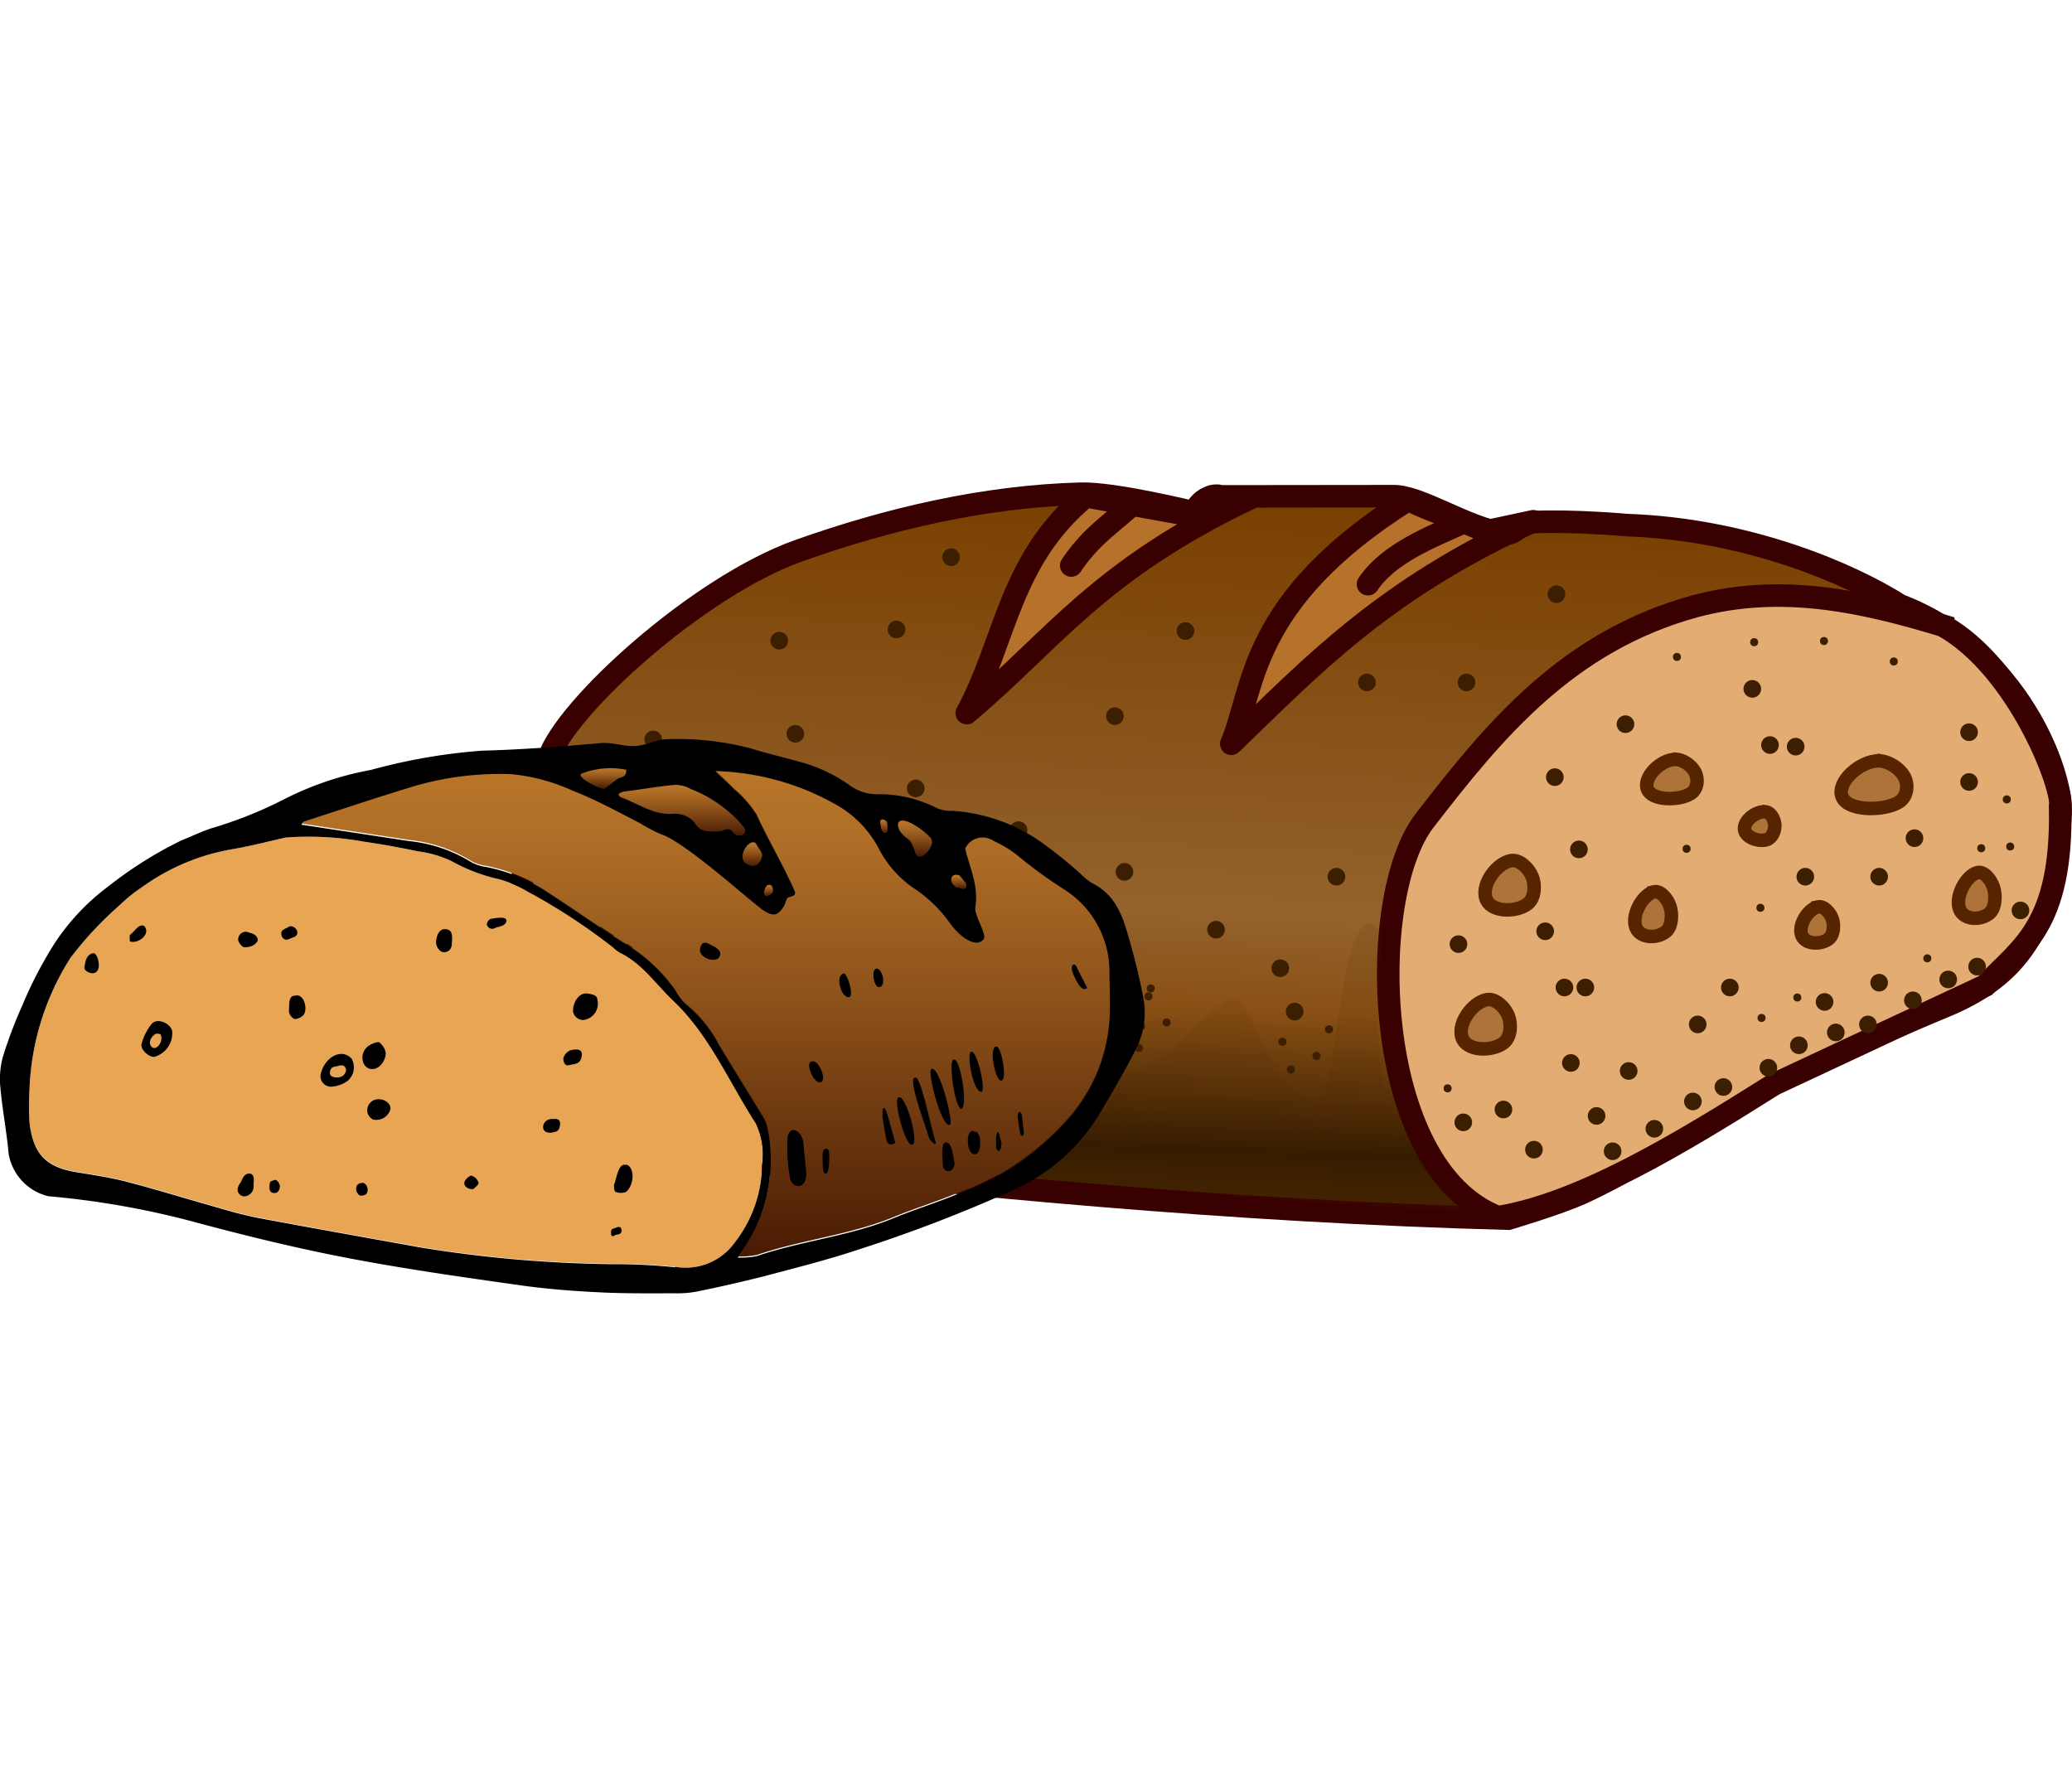 <?xml version="1.0" encoding="UTF-8" standalone="no"?>
<!-- Created with Inkscape (http://www.inkscape.org/) -->

<svg
   viewBox="0 0 350 300"
   id="svg2"
   version="1.1"
   inkscape:version="1.3.2 (091e20e, 2023-11-25, custom)"
   sodipodi:docname="03425.svg"
   xml:space="preserve"
   width="350"
   height="300"
   inkscape:export-filename="03425.png"
   inkscape:export-xdpi="96"
   inkscape:export-ydpi="96"
   xmlns:inkscape="http://www.inkscape.org/namespaces/inkscape"
   xmlns:sodipodi="http://sodipodi.sourceforge.net/DTD/sodipodi-0.dtd"
   xmlns:xlink="http://www.w3.org/1999/xlink"
   xmlns="http://www.w3.org/2000/svg"
   xmlns:svg="http://www.w3.org/2000/svg"
   xmlns:rdf="http://www.w3.org/1999/02/22-rdf-syntax-ns#"
   xmlns:cc="http://creativecommons.org/ns#"
   xmlns:dc="http://purl.org/dc/elements/1.1/"><title
     id="title6455">Bread - lineart</title><defs
     id="defs4"><linearGradient
       inkscape:collect="always"
       id="linearGradient6476"><stop
         style="stop-color:#794000;stop-opacity:1;"
         offset="0"
         id="stop6478" /><stop
         id="stop6488"
         offset="0.593"
         style="stop-color:#94622d;stop-opacity:1" /><stop
         id="stop6486"
         offset="0.731"
         style="stop-color:#895014;stop-opacity:1" /><stop
         id="stop6484"
         offset="0.937"
         style="stop-color:#341b00;stop-opacity:1" /><stop
         style="stop-color:#412200;stop-opacity:1"
         offset="1"
         id="stop6480" /></linearGradient><linearGradient
       inkscape:collect="always"
       xlink:href="#linearGradient6476"
       id="linearGradient6482"
       x1="235.664"
       y1="242.366"
       x2="233.519"
       y2="296.383"
       gradientUnits="userSpaceOnUse" /><style
       id="style1">.cls-1{fill:url(#Unbenannter_Verlauf_17);}.cls-2{fill:url(#Unbenannter_Verlauf_17-2);}.cls-3{fill:url(#Unbenannter_Verlauf_17-3);}.cls-4{fill:url(#Unbenannter_Verlauf_17-4);}.cls-5{fill:url(#Unbenannter_Verlauf_17-5);}.cls-6{fill:url(#Unbenannter_Verlauf_17-6);}.cls-7{fill:url(#Unbenannter_Verlauf_17-7);}.cls-8{fill:#e8a655;}.cls-9{fill:url(#Unbenannter_Verlauf_17-8);}.cls-10{fill:none;}</style><style
       id="style1-9">.cls-1{fill:url(#Unbenannter_Verlauf_23);}.cls-2{fill:url(#Unbenannter_Verlauf_23-2);}.cls-3{fill:url(#Unbenannter_Verlauf_23-3);}.cls-4{fill:url(#Unbenannter_Verlauf_23-4);}.cls-5{fill:url(#Unbenannter_Verlauf_23-5);}.cls-6{fill:url(#Unbenannter_Verlauf_23-6);}.cls-7{fill:url(#Unbenannter_Verlauf_23-7);}.cls-8{fill:#e8a655;}.cls-9{fill:url(#Unbenannter_Verlauf_23-8);}.cls-10{fill:none;}</style><linearGradient
       id="Unbenannter_Verlauf_23"
       x1="58.33"
       y1="44.9"
       x2="58.33"
       y2="44.05"
       gradientUnits="userSpaceOnUse"><stop
         offset="0"
         stop-color="#491a03"
         id="stop1-7" /><stop
         offset="0.1"
         stop-color="#572608"
         id="stop2-5" /><stop
         offset="0.52"
         stop-color="#8c511a"
         id="stop3-1" /><stop
         offset="0.83"
         stop-color="#ad6c26"
         id="stop4" /><stop
         offset="1"
         stop-color="#b9762a"
         id="stop5" /></linearGradient><linearGradient
       inkscape:collect="always"
       xlink:href="#Unbenannter_Verlauf_23"
       id="linearGradient2"
       gradientUnits="userSpaceOnUse"
       x1="58.33"
       y1="44.9"
       x2="58.33"
       y2="44.05"
       gradientTransform="translate(297.006,252.092)" /><linearGradient
       inkscape:collect="always"
       xlink:href="#Unbenannter_Verlauf_23"
       id="linearGradient3"
       x1="55.65"
       y1="42.94"
       x2="55.65"
       y2="40.75"
       gradientTransform="translate(297.006,252.092)" /><linearGradient
       inkscape:collect="always"
       xlink:href="#Unbenannter_Verlauf_23"
       id="linearGradient4"
       x1="53.79"
       y1="41.51"
       x2="53.79"
       y2="40.69"
       gradientTransform="translate(297.006,252.092)" /><linearGradient
       inkscape:collect="always"
       xlink:href="#Unbenannter_Verlauf_23"
       id="linearGradient5"
       x1="41.52"
       y1="41.67"
       x2="41.52"
       y2="38.59"
       gradientTransform="translate(297.006,252.092)" /><linearGradient
       inkscape:collect="always"
       xlink:href="#Unbenannter_Verlauf_23"
       id="linearGradient6"
       x1="45.79"
       y1="43.51"
       x2="45.79"
       y2="42.08"
       gradientTransform="translate(297.006,252.092)" /><linearGradient
       inkscape:collect="always"
       xlink:href="#Unbenannter_Verlauf_23"
       id="linearGradient7"
       x1="46.77"
       y1="45.34"
       x2="46.77"
       y2="44.66"
       gradientTransform="translate(297.006,252.092)" /><linearGradient
       inkscape:collect="always"
       xlink:href="#Unbenannter_Verlauf_23"
       id="linearGradient8"
       x1="36.74"
       y1="38.81"
       x2="36.74"
       y2="37.57"
       gradientTransform="translate(297.006,252.092)" /><linearGradient
       inkscape:collect="always"
       xlink:href="#Unbenannter_Verlauf_23"
       id="linearGradient9"
       x1="43.01"
       y1="67.24"
       x2="43.01"
       y2="37.6"
       gradientTransform="translate(297.006,252.092)" /></defs><sodipodi:namedview
     id="base"
     pagecolor="#ffffff"
     bordercolor="#666666"
     borderopacity="1.0"
     inkscape:pageopacity="0.0"
     inkscape:pageshadow="2"
     inkscape:zoom="3.959798"
     inkscape:cx="83.337584"
     inkscape:cy="28.031733"
     inkscape:document-units="px"
     inkscape:current-layer="layer1"
     showgrid="false"
     inkscape:window-width="2560"
     inkscape:window-height="1351"
     inkscape:window-x="-9"
     inkscape:window-y="-9"
     inkscape:window-maximized="1"
     fit-margin-top="1"
     fit-margin-right="1"
     fit-margin-bottom="1"
     fit-margin-left="1"
     inkscape:showpageshadow="2"
     inkscape:pagecheckerboard="0"
     inkscape:deskcolor="#d1d1d1" /><g
     inkscape:label="Ebene 1"
     inkscape:groupmode="layer"
     id="layer1"
     transform="translate(-171.139,-236.837)"><g
       id="g11"
       transform="matrix(2.148,0,0,2.148,-118.168,-198.003)"><path
         style="fill:url(#linearGradient6482);fill-opacity:1;fill-rule:evenodd;stroke:#380000;stroke-width:1.772;stroke-linecap:butt;stroke-linejoin:miter;stroke-miterlimit:4;stroke-dasharray:none;stroke-opacity:1"
         d="m 228.519,242.725 c 0,0 -6.181,-1.524 -8.811,-1.457 -7.527,0.194 -15.131,1.96 -22.223,4.487 -7.891,2.811 -18.326,12.305 -19.652,16.326 -1.269,3.738 -2.819,10.17 -2.066,17.009 0.347,7.118 7.654,13.236 13.385,14.142 21.284,2.46 42.624,4.482 64.145,5.051 0,0 3.944,-1.168 5.808,-2.02 5.213,-2.383 9.793,-5.983 14.9,-8.586 4.6,-2.344 14.142,-6.313 14.142,-6.313 4.753,-2.122 8.048,-5.465 8.586,-14.9 0.191,-3.355 -3.48,-12.943 -12.627,-16.415 -3.835,-2.44 -11.932,-5.984 -21.466,-6.313 0,0 -4.25,-0.381 -7.364,-0.235 -1.156,0.054 -1.385,1.028 -2.291,0.903 -2.928,-0.404 -6.727,-3.03 -8.78,-2.941 l -13.448,0.015 c -0.648,-0.171 -1.352,-0.001 -2.237,1.247 z"
         id="path4147"
         inkscape:connector-curvature="0"
         sodipodi:nodetypes="cssccccssssccsccccc" /><path
         style="fill:#b6722b;fill-opacity:1;fill-rule:evenodd;stroke:#380000;stroke-width:1.772;stroke-linecap:round;stroke-linejoin:round;stroke-miterlimit:4;stroke-dasharray:none;stroke-opacity:1"
         d="m 220.089,241.469 c -6.045,4.967 -6.311,11.447 -9.375,17.054 6.845,-5.774 10.297,-11.197 22.411,-16.964 h -3.036 c -0.655,0 -1.19,0.476 -1.607,1.429 z"
         id="path4149"
         inkscape:connector-curvature="0"
         sodipodi:nodetypes="cccccc" /><path
         style="fill:#b6722b;fill-opacity:1;fill-rule:evenodd;stroke:#380000;stroke-width:1.772;stroke-linecap:round;stroke-linejoin:round;stroke-miterlimit:4;stroke-dasharray:none;stroke-opacity:1"
         d="m 245.446,241.737 c -12.708,7.997 -12.076,14.934 -13.929,19.196 6.268,-6.039 11.966,-12.15 23.75,-17.5 l -3.75,0.804 c -1.899,-0.923 -4.385,-1.577 -6.071,-2.5 z"
         id="path4151"
         inkscape:connector-curvature="0"
         sodipodi:nodetypes="ccccc" /><path
         style="fill:#e3ac73;fill-opacity:1;fill-rule:evenodd;stroke:#380000;stroke-width:1.772;stroke-linecap:butt;stroke-linejoin:miter;stroke-miterlimit:4;stroke-dasharray:none;stroke-opacity:1"
         d="m 287.5,251.648 c -6.34,-1.928 -12.743,-3.351 -19.554,-1.518 -9.966,2.742 -15.72,9.696 -21.25,16.875 -4.637,6.02 -4.179,27.311 5.804,31.161 6.482,-1.083 14.044,-5.619 21.696,-10.446 l 16.607,-7.768 c 2.74,-2.972 6.101,-4.558 5.893,-14.107 0.308,-1.337 -3.226,-10.831 -9.196,-14.196 z"
         id="path4153"
         inkscape:connector-curvature="0"
         sodipodi:nodetypes="ccsccccc" /><path
         style="fill:#ae7338;fill-opacity:1;fill-rule:evenodd;stroke:#562500;stroke-width:1.063;stroke-linecap:butt;stroke-linejoin:miter;stroke-miterlimit:4;stroke-dasharray:none;stroke-opacity:1"
         d="m 253.482,270.13 c -1.191,0.239 -2.429,2.044 -1.875,3.125 0.49,0.957 2.366,0.928 3.214,0.268 0.572,-0.445 0.629,-1.472 0.357,-2.143 -0.264,-0.651 -1.008,-1.388 -1.696,-1.25 z"
         id="path4155"
         inkscape:connector-curvature="0"
         sodipodi:nodetypes="sssss" /><path
         style="fill:#ae7338;fill-opacity:1;fill-rule:evenodd;stroke:#562500;stroke-width:1.063;stroke-linecap:butt;stroke-linejoin:miter;stroke-miterlimit:4;stroke-dasharray:none;stroke-opacity:1"
         d="m 266.244,262.17 c -1.221,0.19 -2.49,1.625 -1.922,2.485 0.503,0.761 2.425,0.738 3.295,0.213 0.586,-0.354 0.645,-1.17 0.366,-1.704 -0.271,-0.518 -1.033,-1.104 -1.739,-0.994 z"
         id="path4155-9"
         inkscape:connector-curvature="0"
         sodipodi:nodetypes="sssss" /><path
         style="fill:#ae7338;fill-opacity:1;fill-rule:evenodd;stroke:#562500;stroke-width:1.063;stroke-linecap:butt;stroke-linejoin:miter;stroke-miterlimit:4;stroke-dasharray:none;stroke-opacity:1"
         d="m 282.162,262.289 c -1.589,0.23 -3.241,1.973 -2.502,3.016 0.654,0.923 3.157,0.896 4.289,0.259 0.763,-0.429 0.84,-1.42 0.477,-2.068 -0.352,-0.628 -1.345,-1.34 -2.264,-1.206 z"
         id="path4155-8"
         inkscape:connector-curvature="0"
         sodipodi:nodetypes="sssss" /><path
         style="fill:#ae7338;fill-opacity:1;fill-rule:evenodd;stroke:#562500;stroke-width:1.063;stroke-linecap:butt;stroke-linejoin:miter;stroke-miterlimit:4;stroke-dasharray:none;stroke-opacity:1"
         d="m 251.599,281.061 c -1.191,0.239 -2.429,2.044 -1.875,3.125 0.49,0.957 2.366,0.928 3.214,0.268 0.572,-0.445 0.629,-1.472 0.357,-2.143 -0.264,-0.651 -1.008,-1.388 -1.696,-1.25 z"
         id="path4155-2"
         inkscape:connector-curvature="0"
         sodipodi:nodetypes="sssss" /><path
         style="fill:#ae7338;fill-opacity:1;fill-rule:evenodd;stroke:#562500;stroke-width:1.063;stroke-linecap:butt;stroke-linejoin:miter;stroke-miterlimit:4;stroke-dasharray:none;stroke-opacity:1"
         d="m 290.194,271.065 c -0.886,0.222 -1.807,1.898 -1.395,2.902 0.365,0.889 1.76,0.862 2.391,0.249 0.425,-0.413 0.468,-1.367 0.266,-1.99 -0.196,-0.605 -0.749,-1.289 -1.262,-1.161 z"
         id="path4155-4"
         inkscape:connector-curvature="0"
         sodipodi:nodetypes="sssss" /><path
         style="fill:#ae7338;fill-opacity:1;fill-rule:evenodd;stroke:#562500;stroke-width:1.063;stroke-linecap:butt;stroke-linejoin:miter;stroke-miterlimit:4;stroke-dasharray:none;stroke-opacity:1"
         d="m 264.748,272.578 c -0.888,0.217 -1.812,1.856 -1.399,2.837 0.366,0.869 1.765,0.843 2.398,0.243 0.426,-0.404 0.469,-1.336 0.266,-1.945 -0.197,-0.591 -0.752,-1.26 -1.265,-1.135 z"
         id="path4155-6"
         inkscape:connector-curvature="0"
         sodipodi:nodetypes="sssss" /><path
         style="fill:#ae7338;fill-opacity:1;fill-rule:evenodd;stroke:#562500;stroke-width:1.063;stroke-linecap:butt;stroke-linejoin:miter;stroke-miterlimit:4;stroke-dasharray:none;stroke-opacity:1"
         d="m 277.643,273.762 c -0.79,0.175 -1.611,1.499 -1.243,2.292 0.325,0.702 1.569,0.681 2.131,0.196 0.379,-0.326 0.417,-1.079 0.237,-1.571 -0.175,-0.477 -0.668,-1.018 -1.125,-0.917 z"
         id="path4155-3"
         inkscape:connector-curvature="0"
         sodipodi:nodetypes="sssss" /><path
         style="fill:#ae7338;fill-opacity:1;fill-rule:evenodd;stroke:#562500;stroke-width:1.063;stroke-linecap:butt;stroke-linejoin:miter;stroke-miterlimit:4;stroke-dasharray:none;stroke-opacity:1"
         d="m 273.55,266.291 c -0.718,-0.099 -1.771,0.677 -1.672,1.396 0.088,0.637 1.15,0.989 1.758,0.783 0.41,-0.139 0.645,-0.708 0.624,-1.14 -0.02,-0.42 -0.294,-0.982 -0.709,-1.04 z"
         id="path4155-60"
         inkscape:connector-curvature="0"
         sodipodi:nodetypes="sssss" /><path
         style="fill:none;fill-rule:evenodd;stroke:#380000;stroke-width:1.772;stroke-linecap:round;stroke-linejoin:miter;stroke-miterlimit:4;stroke-dasharray:none;stroke-opacity:1"
         d="m 223.929,241.916 c -1.667,1.628 -3.333,2.526 -5,5"
         id="path4208"
         inkscape:connector-curvature="0"
         sodipodi:nodetypes="cc" /><path
         style="fill:none;fill-rule:evenodd;stroke:#380000;stroke-width:1.772;stroke-linecap:round;stroke-linejoin:miter;stroke-miterlimit:4;stroke-dasharray:none;stroke-opacity:1"
         d="m 249.676,243.562 c -2.381,1.092 -5.744,2.347 -7.411,4.821"
         id="path4208-8"
         inkscape:connector-curvature="0"
         sodipodi:nodetypes="cc" /><path
         style="fill:#4e2800;fill-opacity:0.107;fill-rule:evenodd;stroke:none;stroke-width:1px;stroke-linecap:butt;stroke-linejoin:miter;stroke-opacity:0.551"
         d="m 175.893,273.255 c 1.666,2.79 3.473,4.479 5.625,4.286 l 6.964,-0.625 c 3.147,-0.282 6.116,0.226 9.286,5.804 3.168,5.574 5.068,3.363 6.696,1.964 4.003,-3.439 7.688,-4.941 11.518,-4.018 4.073,0.982 4.657,11.115 12.589,2.679 1.598,-1.7 3.253,-3.412 4.196,-1.339 4.044,8.882 6.017,7.658 6.429,5.179 0.932,-5.612 1.689,-14.532 4.107,-11.518 0.063,6.623 -2.311,14.865 6.696,22.054 -20.952,-0.999 -41.548,-3.596 -62.5,-5.536 0,0 -7.66,-4.081 -9.732,-8.304 -1.537,-3.132 -3.083,-12.649 -1.875,-10.625 z"
         id="path4225"
         inkscape:connector-curvature="0"
         sodipodi:nodetypes="ssssssssscccss" /><circle
         style="color:#000000;display:inline;overflow:visible;visibility:visible;opacity:1;fill:#3c1e00;fill-opacity:1;fill-rule:nonzero;stroke:none;stroke-width:1.063;stroke-linecap:round;stroke-linejoin:bevel;stroke-miterlimit:4;stroke-dasharray:none;stroke-dashoffset:0;stroke-opacity:1;marker:none;enable-background:accumulate"
         id="path5714"
         cx="186.057"
         cy="260.592"
         r="0.694" /><circle
         style="color:#000000;display:inline;overflow:visible;visibility:visible;opacity:1;fill:#3c1e00;fill-opacity:1;fill-rule:nonzero;stroke:none;stroke-width:1.063;stroke-linecap:round;stroke-linejoin:bevel;stroke-miterlimit:4;stroke-dasharray:none;stroke-dashoffset:0;stroke-opacity:1;marker:none;enable-background:accumulate"
         id="path5714-5"
         cx="195.97"
         cy="252.826"
         r="0.694" /><circle
         style="color:#000000;display:inline;overflow:visible;visibility:visible;opacity:1;fill:#3c1e00;fill-opacity:1;fill-rule:nonzero;stroke:none;stroke-width:1.063;stroke-linecap:round;stroke-linejoin:bevel;stroke-miterlimit:4;stroke-dasharray:none;stroke-dashoffset:0;stroke-opacity:1;marker:none;enable-background:accumulate"
         id="path5714-2"
         cx="205.187"
         cy="251.943"
         r="0.694" /><circle
         style="color:#000000;display:inline;overflow:visible;visibility:visible;opacity:1;fill:#3c1e00;fill-opacity:1;fill-rule:nonzero;stroke:none;stroke-width:1.063;stroke-linecap:round;stroke-linejoin:bevel;stroke-miterlimit:4;stroke-dasharray:none;stroke-dashoffset:0;stroke-opacity:1;marker:none;enable-background:accumulate"
         id="path5714-8"
         cx="209.48"
         cy="246.26"
         r="0.694" /><circle
         style="color:#000000;display:inline;overflow:visible;visibility:visible;opacity:1;fill:#3c1e00;fill-opacity:1;fill-rule:nonzero;stroke:none;stroke-width:1.063;stroke-linecap:round;stroke-linejoin:bevel;stroke-miterlimit:4;stroke-dasharray:none;stroke-dashoffset:0;stroke-opacity:1;marker:none;enable-background:accumulate"
         id="path5714-1"
         cx="227.916"
         cy="252.069"
         r="0.694" /><circle
         style="color:#000000;display:inline;overflow:visible;visibility:visible;opacity:1;fill:#3c1e00;fill-opacity:1;fill-rule:nonzero;stroke:none;stroke-width:1.063;stroke-linecap:round;stroke-linejoin:bevel;stroke-miterlimit:4;stroke-dasharray:none;stroke-dashoffset:0;stroke-opacity:1;marker:none;enable-background:accumulate"
         id="path5714-3"
         cx="222.36"
         cy="258.761"
         r="0.694" /><circle
         style="color:#000000;display:inline;overflow:visible;visibility:visible;opacity:1;fill:#3c1e00;fill-opacity:1;fill-rule:nonzero;stroke:none;stroke-width:1.063;stroke-linecap:round;stroke-linejoin:bevel;stroke-miterlimit:4;stroke-dasharray:none;stroke-dashoffset:0;stroke-opacity:1;marker:none;enable-background:accumulate"
         id="path5714-4"
         cx="214.784"
         cy="267.726"
         r="0.694" /><circle
         style="color:#000000;display:inline;overflow:visible;visibility:visible;opacity:1;fill:#3c1e00;fill-opacity:1;fill-rule:nonzero;stroke:none;stroke-width:1.063;stroke-linecap:round;stroke-linejoin:bevel;stroke-miterlimit:4;stroke-dasharray:none;stroke-dashoffset:0;stroke-opacity:1;marker:none;enable-background:accumulate"
         id="path5714-17"
         cx="206.702"
         cy="264.443"
         r="0.694" /><circle
         style="color:#000000;display:inline;overflow:visible;visibility:visible;opacity:1;fill:#3c1e00;fill-opacity:1;fill-rule:nonzero;stroke:none;stroke-width:1.063;stroke-linecap:round;stroke-linejoin:bevel;stroke-miterlimit:4;stroke-dasharray:none;stroke-dashoffset:0;stroke-opacity:1;marker:none;enable-background:accumulate"
         id="path5714-33"
         cx="197.232"
         cy="260.15"
         r="0.694" /><circle
         style="color:#000000;display:inline;overflow:visible;visibility:visible;opacity:1;fill:#3c1e00;fill-opacity:1;fill-rule:nonzero;stroke:none;stroke-width:1.063;stroke-linecap:round;stroke-linejoin:bevel;stroke-miterlimit:4;stroke-dasharray:none;stroke-dashoffset:0;stroke-opacity:1;marker:none;enable-background:accumulate"
         id="path5714-0"
         cx="198.116"
         cy="266.337"
         r="0.694" /><circle
         style="color:#000000;display:inline;overflow:visible;visibility:visible;opacity:1;fill:#3c1e00;fill-opacity:1;fill-rule:nonzero;stroke:none;stroke-width:1.063;stroke-linecap:round;stroke-linejoin:bevel;stroke-miterlimit:4;stroke-dasharray:none;stroke-dashoffset:0;stroke-opacity:1;marker:none;enable-background:accumulate"
         id="path5714-38"
         cx="190.287"
         cy="266.969"
         r="0.694" /><circle
         style="color:#000000;display:inline;overflow:visible;visibility:visible;opacity:1;fill:#3c1e00;fill-opacity:1;fill-rule:nonzero;stroke:none;stroke-width:1.063;stroke-linecap:round;stroke-linejoin:bevel;stroke-miterlimit:4;stroke-dasharray:none;stroke-dashoffset:0;stroke-opacity:1;marker:none;enable-background:accumulate"
         id="path5714-32"
         cx="204.43"
         cy="274.166"
         r="0.694" /><circle
         style="color:#000000;display:inline;overflow:visible;visibility:visible;opacity:1;fill:#3c1e00;fill-opacity:1;fill-rule:nonzero;stroke:none;stroke-width:1.063;stroke-linecap:round;stroke-linejoin:bevel;stroke-miterlimit:4;stroke-dasharray:none;stroke-dashoffset:0;stroke-opacity:1;marker:none;enable-background:accumulate"
         id="path5714-83"
         cx="211.501"
         cy="276.565"
         r="0.694" /><circle
         style="color:#000000;display:inline;overflow:visible;visibility:visible;opacity:1;fill:#3c1e00;fill-opacity:1;fill-rule:nonzero;stroke:none;stroke-width:1.063;stroke-linecap:round;stroke-linejoin:bevel;stroke-miterlimit:4;stroke-dasharray:none;stroke-dashoffset:0;stroke-opacity:1;marker:none;enable-background:accumulate"
         id="path5714-85"
         cx="223.117"
         cy="271.009"
         r="0.694" /><circle
         style="color:#000000;display:inline;overflow:visible;visibility:visible;opacity:1;fill:#3c1e00;fill-opacity:1;fill-rule:nonzero;stroke:none;stroke-width:1.063;stroke-linecap:round;stroke-linejoin:bevel;stroke-miterlimit:4;stroke-dasharray:none;stroke-dashoffset:0;stroke-opacity:1;marker:none;enable-background:accumulate"
         id="path5714-40"
         cx="230.315"
         cy="275.555"
         r="0.694" /><circle
         style="color:#000000;display:inline;overflow:visible;visibility:visible;opacity:1;fill:#3c1e00;fill-opacity:1;fill-rule:nonzero;stroke:none;stroke-width:1.063;stroke-linecap:round;stroke-linejoin:bevel;stroke-miterlimit:4;stroke-dasharray:none;stroke-dashoffset:0;stroke-opacity:1;marker:none;enable-background:accumulate"
         id="path5714-26"
         cx="239.785"
         cy="271.388"
         r="0.694" /><circle
         style="color:#000000;display:inline;overflow:visible;visibility:visible;opacity:1;fill:#3c1e00;fill-opacity:1;fill-rule:nonzero;stroke:none;stroke-width:1.063;stroke-linecap:round;stroke-linejoin:bevel;stroke-miterlimit:4;stroke-dasharray:none;stroke-dashoffset:0;stroke-opacity:1;marker:none;enable-background:accumulate"
         id="path5714-05"
         cx="242.184"
         cy="256.109"
         r="0.694" /><circle
         style="color:#000000;display:inline;overflow:visible;visibility:visible;opacity:1;fill:#3c1e00;fill-opacity:1;fill-rule:nonzero;stroke:none;stroke-width:1.063;stroke-linecap:round;stroke-linejoin:bevel;stroke-miterlimit:4;stroke-dasharray:none;stroke-dashoffset:0;stroke-opacity:1;marker:none;enable-background:accumulate"
         id="path5714-27"
         cx="250.013"
         cy="256.109"
         r="0.694" /><circle
         style="color:#000000;display:inline;overflow:visible;visibility:visible;opacity:1;fill:#3c1e00;fill-opacity:1;fill-rule:nonzero;stroke:none;stroke-width:1.063;stroke-linecap:round;stroke-linejoin:bevel;stroke-miterlimit:4;stroke-dasharray:none;stroke-dashoffset:0;stroke-opacity:1;marker:none;enable-background:accumulate"
         id="path5714-89"
         cx="257.084"
         cy="249.165"
         r="0.694" /><circle
         style="color:#000000;display:inline;overflow:visible;visibility:visible;opacity:1;fill:#3c1e00;fill-opacity:1;fill-rule:nonzero;stroke:none;stroke-width:1.063;stroke-linecap:round;stroke-linejoin:bevel;stroke-miterlimit:4;stroke-dasharray:none;stroke-dashoffset:0;stroke-opacity:1;marker:none;enable-background:accumulate"
         id="path5714-7"
         cx="235.366"
         cy="278.585"
         r="0.694" /><circle
         style="color:#000000;display:inline;overflow:visible;visibility:visible;opacity:1;fill:#3c1e00;fill-opacity:1;fill-rule:nonzero;stroke:none;stroke-width:1.063;stroke-linecap:round;stroke-linejoin:bevel;stroke-miterlimit:4;stroke-dasharray:none;stroke-dashoffset:0;stroke-opacity:1;marker:none;enable-background:accumulate"
         id="path5714-86"
         cx="236.502"
         cy="281.995"
         r="0.694" /><circle
         style="color:#000000;display:inline;overflow:visible;visibility:visible;opacity:1;fill:#3c1e00;fill-opacity:1;fill-rule:nonzero;stroke:none;stroke-width:1.063;stroke-linecap:round;stroke-linejoin:bevel;stroke-miterlimit:4;stroke-dasharray:none;stroke-dashoffset:0;stroke-opacity:1;marker:none;enable-background:accumulate"
         id="path5714-16"
         cx="206.324"
         cy="280.479"
         r="0.694" /><circle
         style="color:#000000;display:inline;overflow:visible;visibility:visible;opacity:1;fill:#3c1e00;fill-opacity:1;fill-rule:nonzero;stroke:none;stroke-width:1.063;stroke-linecap:round;stroke-linejoin:bevel;stroke-miterlimit:4;stroke-dasharray:none;stroke-dashoffset:0;stroke-opacity:1;marker:none;enable-background:accumulate"
         id="path5714-9"
         cx="203.925"
         cy="283.51"
         r="0.694" /><circle
         style="color:#000000;display:inline;overflow:visible;visibility:visible;opacity:1;fill:#3c1e00;fill-opacity:1;fill-rule:nonzero;stroke:none;stroke-width:1.063;stroke-linecap:round;stroke-linejoin:bevel;stroke-miterlimit:4;stroke-dasharray:none;stroke-dashoffset:0;stroke-opacity:1;marker:none;enable-background:accumulate"
         id="path5714-43"
         cx="199.758"
         cy="281.237"
         r="0.694" /><circle
         style="color:#000000;display:inline;overflow:visible;visibility:visible;opacity:1;fill:#3c1e00;fill-opacity:1;fill-rule:nonzero;stroke:none;stroke-width:1.063;stroke-linecap:round;stroke-linejoin:bevel;stroke-miterlimit:4;stroke-dasharray:none;stroke-dashoffset:0;stroke-opacity:1;marker:none;enable-background:accumulate"
         id="path5714-03"
         cx="196.096"
         cy="277.575"
         r="0.694" /><circle
         style="color:#000000;display:inline;overflow:visible;visibility:visible;opacity:1;fill:#3c1e00;fill-opacity:1;fill-rule:nonzero;stroke:none;stroke-width:1.063;stroke-linecap:round;stroke-linejoin:bevel;stroke-miterlimit:4;stroke-dasharray:none;stroke-dashoffset:0;stroke-opacity:1;marker:none;enable-background:accumulate"
         id="path5714-6"
         cx="192.055"
         cy="274.797"
         r="0.694" /><circle
         style="color:#000000;display:inline;overflow:visible;visibility:visible;opacity:1;fill:#3c1e00;fill-opacity:1;fill-rule:nonzero;stroke:none;stroke-width:1.063;stroke-linecap:round;stroke-linejoin:bevel;stroke-miterlimit:4;stroke-dasharray:none;stroke-dashoffset:0;stroke-opacity:1;marker:none;enable-background:accumulate"
         id="path5714-35"
         cx="186.878"
         cy="275.555"
         r="0.694" /><circle
         style="color:#000000;display:inline;overflow:visible;visibility:visible;opacity:1;fill:#3c1e00;fill-opacity:1;fill-rule:nonzero;stroke:none;stroke-width:1.063;stroke-linecap:round;stroke-linejoin:bevel;stroke-miterlimit:4;stroke-dasharray:none;stroke-dashoffset:0;stroke-opacity:1;marker:none;enable-background:accumulate"
         id="path5714-94"
         cx="182.585"
         cy="275.429"
         r="0.694" /><circle
         style="color:#000000;display:inline;overflow:visible;visibility:visible;opacity:1;fill:#3c1e00;fill-opacity:1;fill-rule:nonzero;stroke:none;stroke-width:1.063;stroke-linecap:round;stroke-linejoin:bevel;stroke-miterlimit:4;stroke-dasharray:none;stroke-dashoffset:0;stroke-opacity:1;marker:none;enable-background:accumulate"
         id="path5714-11"
         cx="179.302"
         cy="272.524"
         r="0.694" /><circle
         style="color:#000000;display:inline;overflow:visible;visibility:visible;opacity:1;fill:#3c1e00;fill-opacity:1;fill-rule:nonzero;stroke:none;stroke-width:1.063;stroke-linecap:round;stroke-linejoin:bevel;stroke-miterlimit:4;stroke-dasharray:none;stroke-dashoffset:0;stroke-opacity:1;marker:none;enable-background:accumulate"
         id="path5714-24"
         cx="179.428"
         cy="269.115"
         r="0.694" /><circle
         style="color:#000000;display:inline;overflow:visible;visibility:visible;opacity:1;fill:#3c1e00;fill-opacity:1;fill-rule:nonzero;stroke:none;stroke-width:1.063;stroke-linecap:round;stroke-linejoin:bevel;stroke-miterlimit:4;stroke-dasharray:none;stroke-dashoffset:0;stroke-opacity:1;marker:none;enable-background:accumulate"
         id="path5714-29"
         cx="262.766"
         cy="286.667"
         r="0.694" /><circle
         style="color:#000000;display:inline;overflow:visible;visibility:visible;opacity:1;fill:#3c1e00;fill-opacity:1;fill-rule:nonzero;stroke:none;stroke-width:1.063;stroke-linecap:round;stroke-linejoin:bevel;stroke-miterlimit:4;stroke-dasharray:none;stroke-dashoffset:0;stroke-opacity:1;marker:none;enable-background:accumulate"
         id="path5714-14"
         cx="268.195"
         cy="283.005"
         r="0.694" /><circle
         style="color:#000000;display:inline;overflow:visible;visibility:visible;opacity:1;fill:#3c1e00;fill-opacity:1;fill-rule:nonzero;stroke:none;stroke-width:1.063;stroke-linecap:round;stroke-linejoin:bevel;stroke-miterlimit:4;stroke-dasharray:none;stroke-dashoffset:0;stroke-opacity:1;marker:none;enable-background:accumulate"
         id="path5714-275"
         cx="270.721"
         cy="280.101"
         r="0.694" /><circle
         style="color:#000000;display:inline;overflow:visible;visibility:visible;opacity:1;fill:#3c1e00;fill-opacity:1;fill-rule:nonzero;stroke:none;stroke-width:1.063;stroke-linecap:round;stroke-linejoin:bevel;stroke-miterlimit:4;stroke-dasharray:none;stroke-dashoffset:0;stroke-opacity:1;marker:none;enable-background:accumulate"
         id="path5714-79"
         cx="276.656"
         cy="271.388"
         r="0.694" /><circle
         style="color:#000000;display:inline;overflow:visible;visibility:visible;opacity:1;fill:#3c1e00;fill-opacity:1;fill-rule:nonzero;stroke:none;stroke-width:1.063;stroke-linecap:round;stroke-linejoin:bevel;stroke-miterlimit:4;stroke-dasharray:none;stroke-dashoffset:0;stroke-opacity:1;marker:none;enable-background:accumulate"
         id="path5714-270"
         cx="282.464"
         cy="271.388"
         r="0.694" /><circle
         style="color:#000000;display:inline;overflow:visible;visibility:visible;opacity:1;fill:#3c1e00;fill-opacity:1;fill-rule:nonzero;stroke:none;stroke-width:1.063;stroke-linecap:round;stroke-linejoin:bevel;stroke-miterlimit:4;stroke-dasharray:none;stroke-dashoffset:0;stroke-opacity:1;marker:none;enable-background:accumulate"
         id="path5714-15"
         cx="285.242"
         cy="268.358"
         r="0.694" /><circle
         style="color:#000000;display:inline;overflow:visible;visibility:visible;opacity:1;fill:#3c1e00;fill-opacity:1;fill-rule:nonzero;stroke:none;stroke-width:1.063;stroke-linecap:round;stroke-linejoin:bevel;stroke-miterlimit:4;stroke-dasharray:none;stroke-dashoffset:0;stroke-opacity:1;marker:none;enable-background:accumulate"
         id="path5714-82"
         cx="289.535"
         cy="263.938"
         r="0.694" /><circle
         style="color:#000000;display:inline;overflow:visible;visibility:visible;opacity:1;fill:#3c1e00;fill-opacity:1;fill-rule:nonzero;stroke:none;stroke-width:1.063;stroke-linecap:round;stroke-linejoin:bevel;stroke-miterlimit:4;stroke-dasharray:none;stroke-dashoffset:0;stroke-opacity:1;marker:none;enable-background:accumulate"
         id="path5714-28"
         cx="289.535"
         cy="260.024"
         r="0.694" /><circle
         style="color:#000000;display:inline;overflow:visible;visibility:visible;opacity:1;fill:#3c1e00;fill-opacity:1;fill-rule:nonzero;stroke:none;stroke-width:1.063;stroke-linecap:round;stroke-linejoin:bevel;stroke-miterlimit:4;stroke-dasharray:none;stroke-dashoffset:0;stroke-opacity:1;marker:none;enable-background:accumulate"
         id="path5714-87"
         cx="272.489"
         cy="256.615"
         r="0.694" /><circle
         style="color:#000000;display:inline;overflow:visible;visibility:visible;opacity:1;fill:#3c1e00;fill-opacity:1;fill-rule:nonzero;stroke:none;stroke-width:1.063;stroke-linecap:round;stroke-linejoin:bevel;stroke-miterlimit:4;stroke-dasharray:none;stroke-dashoffset:0;stroke-opacity:1;marker:none;enable-background:accumulate"
         id="path5714-04"
         cx="275.898"
         cy="261.16"
         r="0.694" /><circle
         style="color:#000000;display:inline;overflow:visible;visibility:visible;opacity:1;fill:#3c1e00;fill-opacity:1;fill-rule:nonzero;stroke:none;stroke-width:1.063;stroke-linecap:round;stroke-linejoin:bevel;stroke-miterlimit:4;stroke-dasharray:none;stroke-dashoffset:0;stroke-opacity:1;marker:none;enable-background:accumulate"
         id="path5714-36"
         cx="273.878"
         cy="261.034"
         r="0.694" /><circle
         style="color:#000000;display:inline;overflow:visible;visibility:visible;opacity:1;fill:#3c1e00;fill-opacity:1;fill-rule:nonzero;stroke:none;stroke-width:1.063;stroke-linecap:round;stroke-linejoin:bevel;stroke-miterlimit:4;stroke-dasharray:none;stroke-dashoffset:0;stroke-opacity:1;marker:none;enable-background:accumulate"
         id="path5714-93"
         cx="262.513"
         cy="259.392"
         r="0.694" /><circle
         style="color:#000000;display:inline;overflow:visible;visibility:visible;opacity:1;fill:#3c1e00;fill-opacity:1;fill-rule:nonzero;stroke:none;stroke-width:1.063;stroke-linecap:round;stroke-linejoin:bevel;stroke-miterlimit:4;stroke-dasharray:none;stroke-dashoffset:0;stroke-opacity:1;marker:none;enable-background:accumulate"
         id="path5714-00"
         cx="256.958"
         cy="263.559"
         r="0.694" /><circle
         style="color:#000000;display:inline;overflow:visible;visibility:visible;opacity:1;fill:#3c1e00;fill-opacity:1;fill-rule:nonzero;stroke:none;stroke-width:1.063;stroke-linecap:round;stroke-linejoin:bevel;stroke-miterlimit:4;stroke-dasharray:none;stroke-dashoffset:0;stroke-opacity:1;marker:none;enable-background:accumulate"
         id="path5714-64"
         cx="258.852"
         cy="269.241"
         r="0.694" /><circle
         style="color:#000000;display:inline;overflow:visible;visibility:visible;opacity:1;fill:#3c1e00;fill-opacity:1;fill-rule:nonzero;stroke:none;stroke-width:1.063;stroke-linecap:round;stroke-linejoin:bevel;stroke-miterlimit:4;stroke-dasharray:none;stroke-dashoffset:0;stroke-opacity:1;marker:none;enable-background:accumulate"
         id="path5714-50"
         cx="256.2"
         cy="275.681"
         r="0.694" /><circle
         style="color:#000000;display:inline;overflow:visible;visibility:visible;opacity:1;fill:#3c1e00;fill-opacity:1;fill-rule:nonzero;stroke:none;stroke-width:1.063;stroke-linecap:round;stroke-linejoin:bevel;stroke-miterlimit:4;stroke-dasharray:none;stroke-dashoffset:0;stroke-opacity:1;marker:none;enable-background:accumulate"
         id="path5714-58"
         cx="259.357"
         cy="280.101"
         r="0.694" /><circle
         style="color:#000000;display:inline;overflow:visible;visibility:visible;opacity:1;fill:#3c1e00;fill-opacity:1;fill-rule:nonzero;stroke:none;stroke-width:1.063;stroke-linecap:round;stroke-linejoin:bevel;stroke-miterlimit:4;stroke-dasharray:none;stroke-dashoffset:0;stroke-opacity:1;marker:none;enable-background:accumulate"
         id="path5714-59"
         cx="258.22"
         cy="286.035"
         r="0.694" /><circle
         style="color:#000000;display:inline;overflow:visible;visibility:visible;opacity:1;fill:#3c1e00;fill-opacity:1;fill-rule:nonzero;stroke:none;stroke-width:1.063;stroke-linecap:round;stroke-linejoin:bevel;stroke-miterlimit:4;stroke-dasharray:none;stroke-dashoffset:0;stroke-opacity:1;marker:none;enable-background:accumulate"
         id="path5714-72"
         cx="260.241"
         cy="290.202"
         r="0.694" /><circle
         style="color:#000000;display:inline;overflow:visible;visibility:visible;opacity:1;fill:#3c1e00;fill-opacity:1;fill-rule:nonzero;stroke:none;stroke-width:1.063;stroke-linecap:round;stroke-linejoin:bevel;stroke-miterlimit:4;stroke-dasharray:none;stroke-dashoffset:0;stroke-opacity:1;marker:none;enable-background:accumulate"
         id="path5714-864"
         cx="252.917"
         cy="289.697"
         r="0.694" /><circle
         style="color:#000000;display:inline;overflow:visible;visibility:visible;opacity:1;fill:#3c1e00;fill-opacity:1;fill-rule:nonzero;stroke:none;stroke-width:1.063;stroke-linecap:round;stroke-linejoin:bevel;stroke-miterlimit:4;stroke-dasharray:none;stroke-dashoffset:0;stroke-opacity:1;marker:none;enable-background:accumulate"
         id="path5714-597"
         cx="255.316"
         cy="292.854"
         r="0.694" /><circle
         style="color:#000000;display:inline;overflow:visible;visibility:visible;opacity:1;fill:#3c1e00;fill-opacity:1;fill-rule:nonzero;stroke:none;stroke-width:1.063;stroke-linecap:round;stroke-linejoin:bevel;stroke-miterlimit:4;stroke-dasharray:none;stroke-dashoffset:0;stroke-opacity:1;marker:none;enable-background:accumulate"
         id="path5714-171"
         cx="249.76"
         cy="290.707"
         r="0.694" /><circle
         style="color:#000000;display:inline;overflow:visible;visibility:visible;opacity:1;fill:#3c1e00;fill-opacity:1;fill-rule:nonzero;stroke:none;stroke-width:1.063;stroke-linecap:round;stroke-linejoin:bevel;stroke-miterlimit:4;stroke-dasharray:none;stroke-dashoffset:0;stroke-opacity:1;marker:none;enable-background:accumulate"
         id="path5714-57"
         cx="249.381"
         cy="276.691"
         r="0.694" /><circle
         style="color:#000000;display:inline;overflow:visible;visibility:visible;opacity:1;fill:#3c1e00;fill-opacity:1;fill-rule:nonzero;stroke:none;stroke-width:1.063;stroke-linecap:round;stroke-linejoin:bevel;stroke-miterlimit:4;stroke-dasharray:none;stroke-dashoffset:0;stroke-opacity:1;marker:none;enable-background:accumulate"
         id="path5714-12"
         cx="261.503"
         cy="292.98"
         r="0.694" /><circle
         style="color:#000000;display:inline;overflow:visible;visibility:visible;opacity:1;fill:#3c1e00;fill-opacity:1;fill-rule:nonzero;stroke:none;stroke-width:1.063;stroke-linecap:round;stroke-linejoin:bevel;stroke-miterlimit:4;stroke-dasharray:none;stroke-dashoffset:0;stroke-opacity:1;marker:none;enable-background:accumulate"
         id="path5714-057"
         cx="264.786"
         cy="291.212"
         r="0.694" /><circle
         style="color:#000000;display:inline;overflow:visible;visibility:visible;opacity:1;fill:#3c1e00;fill-opacity:1;fill-rule:nonzero;stroke:none;stroke-width:1.063;stroke-linecap:round;stroke-linejoin:bevel;stroke-miterlimit:4;stroke-dasharray:none;stroke-dashoffset:0;stroke-opacity:1;marker:none;enable-background:accumulate"
         id="path5714-65"
         cx="267.817"
         cy="289.066"
         r="0.694" /><circle
         style="color:#000000;display:inline;overflow:visible;visibility:visible;opacity:1;fill:#3c1e00;fill-opacity:1;fill-rule:nonzero;stroke:none;stroke-width:1.063;stroke-linecap:round;stroke-linejoin:bevel;stroke-miterlimit:4;stroke-dasharray:none;stroke-dashoffset:0;stroke-opacity:1;marker:none;enable-background:accumulate"
         id="path5714-08"
         cx="270.216"
         cy="287.929"
         r="0.694" /><circle
         style="color:#000000;display:inline;overflow:visible;visibility:visible;opacity:1;fill:#3c1e00;fill-opacity:1;fill-rule:nonzero;stroke:none;stroke-width:1.063;stroke-linecap:round;stroke-linejoin:bevel;stroke-miterlimit:4;stroke-dasharray:none;stroke-dashoffset:0;stroke-opacity:1;marker:none;enable-background:accumulate"
         id="path5714-594"
         cx="273.751"
         cy="286.414"
         r="0.694" /><circle
         style="color:#000000;display:inline;overflow:visible;visibility:visible;opacity:1;fill:#3c1e00;fill-opacity:1;fill-rule:nonzero;stroke:none;stroke-width:1.063;stroke-linecap:round;stroke-linejoin:bevel;stroke-miterlimit:4;stroke-dasharray:none;stroke-dashoffset:0;stroke-opacity:1;marker:none;enable-background:accumulate"
         id="path5714-299"
         cx="276.15"
         cy="284.646"
         r="0.694" /><circle
         style="color:#000000;display:inline;overflow:visible;visibility:visible;opacity:1;fill:#3c1e00;fill-opacity:1;fill-rule:nonzero;stroke:none;stroke-width:1.063;stroke-linecap:round;stroke-linejoin:bevel;stroke-miterlimit:4;stroke-dasharray:none;stroke-dashoffset:0;stroke-opacity:1;marker:none;enable-background:accumulate"
         id="path5714-06"
         cx="279.055"
         cy="283.636"
         r="0.694" /><circle
         style="color:#000000;display:inline;overflow:visible;visibility:visible;opacity:1;fill:#3c1e00;fill-opacity:1;fill-rule:nonzero;stroke:none;stroke-width:1.063;stroke-linecap:round;stroke-linejoin:bevel;stroke-miterlimit:4;stroke-dasharray:none;stroke-dashoffset:0;stroke-opacity:1;marker:none;enable-background:accumulate"
         id="path5714-178"
         cx="281.58"
         cy="283.005"
         r="0.694" /><circle
         style="color:#000000;display:inline;overflow:visible;visibility:visible;opacity:1;fill:#3c1e00;fill-opacity:1;fill-rule:nonzero;stroke:none;stroke-width:1.063;stroke-linecap:round;stroke-linejoin:bevel;stroke-miterlimit:4;stroke-dasharray:none;stroke-dashoffset:0;stroke-opacity:1;marker:none;enable-background:accumulate"
         id="path5714-96"
         cx="285.116"
         cy="281.111"
         r="0.694" /><circle
         style="color:#000000;display:inline;overflow:visible;visibility:visible;opacity:1;fill:#3c1e00;fill-opacity:1;fill-rule:nonzero;stroke:none;stroke-width:1.063;stroke-linecap:round;stroke-linejoin:bevel;stroke-miterlimit:4;stroke-dasharray:none;stroke-dashoffset:0;stroke-opacity:1;marker:none;enable-background:accumulate"
         id="path5714-45"
         cx="287.893"
         cy="279.469"
         r="0.694" /><circle
         style="color:#000000;display:inline;overflow:visible;visibility:visible;opacity:1;fill:#3c1e00;fill-opacity:1;fill-rule:nonzero;stroke:none;stroke-width:1.063;stroke-linecap:round;stroke-linejoin:bevel;stroke-miterlimit:4;stroke-dasharray:none;stroke-dashoffset:0;stroke-opacity:1;marker:none;enable-background:accumulate"
         id="path5714-51"
         cx="290.166"
         cy="278.459"
         r="0.694" /><circle
         style="color:#000000;display:inline;overflow:visible;visibility:visible;opacity:1;fill:#3c1e00;fill-opacity:1;fill-rule:nonzero;stroke:none;stroke-width:1.063;stroke-linecap:round;stroke-linejoin:bevel;stroke-miterlimit:4;stroke-dasharray:none;stroke-dashoffset:0;stroke-opacity:1;marker:none;enable-background:accumulate"
         id="path5714-84"
         cx="293.576"
         cy="274.04"
         r="0.694" /><circle
         style="color:#000000;display:inline;overflow:visible;visibility:visible;opacity:1;fill:#3c1e00;fill-opacity:1;fill-rule:nonzero;stroke:none;stroke-width:1.063;stroke-linecap:round;stroke-linejoin:bevel;stroke-miterlimit:4;stroke-dasharray:none;stroke-dashoffset:0;stroke-opacity:1;marker:none;enable-background:accumulate"
         id="path5714-454"
         cx="282.464"
         cy="279.722"
         r="0.694" /><circle
         style="color:#000000;display:inline;overflow:visible;visibility:visible;opacity:1;fill:#3c1e00;fill-opacity:1;fill-rule:nonzero;stroke:none;stroke-width:1.063;stroke-linecap:round;stroke-linejoin:bevel;stroke-miterlimit:4;stroke-dasharray:none;stroke-dashoffset:0;stroke-opacity:1;marker:none;enable-background:accumulate"
         id="path5714-69"
         cx="278.171"
         cy="281.237"
         r="0.694" /><circle
         style="color:#000000;display:inline;overflow:visible;visibility:visible;opacity:1;fill:#3c1e00;fill-opacity:1;fill-rule:nonzero;stroke:none;stroke-width:1.063;stroke-linecap:round;stroke-linejoin:bevel;stroke-miterlimit:4;stroke-dasharray:none;stroke-dashoffset:0;stroke-opacity:1;marker:none;enable-background:accumulate"
         id="path5714-61"
         cx="257.715"
         cy="280.101"
         r="0.694" /><circle
         style="color:#000000;display:inline;overflow:visible;visibility:visible;opacity:1;fill:#3c1e00;fill-opacity:1;fill-rule:nonzero;stroke:none;stroke-width:1.063;stroke-linecap:round;stroke-linejoin:bevel;stroke-miterlimit:4;stroke-dasharray:none;stroke-dashoffset:0;stroke-opacity:1;marker:none;enable-background:accumulate"
         id="path5714-62"
         cx="221.337"
         cy="282.899"
         r="0.316" /><circle
         style="color:#000000;display:inline;overflow:visible;visibility:visible;opacity:1;fill:#3c1e00;fill-opacity:1;fill-rule:nonzero;stroke:none;stroke-width:1.063;stroke-linecap:round;stroke-linejoin:bevel;stroke-miterlimit:4;stroke-dasharray:none;stroke-dashoffset:0;stroke-opacity:1;marker:none;enable-background:accumulate"
         id="path5714-62-6"
         cx="220.625"
         cy="279.773"
         r="0.316" /><circle
         style="color:#000000;display:inline;overflow:visible;visibility:visible;opacity:1;fill:#3c1e00;fill-opacity:1;fill-rule:nonzero;stroke:none;stroke-width:1.063;stroke-linecap:round;stroke-linejoin:bevel;stroke-miterlimit:4;stroke-dasharray:none;stroke-dashoffset:0;stroke-opacity:1;marker:none;enable-background:accumulate"
         id="path5714-62-9"
         cx="222.545"
         cy="281.291"
         r="0.316" /><circle
         style="color:#000000;display:inline;overflow:visible;visibility:visible;opacity:1;fill:#3c1e00;fill-opacity:1;fill-rule:nonzero;stroke:none;stroke-width:1.063;stroke-linecap:round;stroke-linejoin:bevel;stroke-miterlimit:4;stroke-dasharray:none;stroke-dashoffset:0;stroke-opacity:1;marker:none;enable-background:accumulate"
         id="path5714-62-2"
         cx="224.42"
         cy="283.166"
         r="0.316" /><circle
         style="color:#000000;display:inline;overflow:visible;visibility:visible;opacity:1;fill:#3c1e00;fill-opacity:1;fill-rule:nonzero;stroke:none;stroke-width:1.063;stroke-linecap:round;stroke-linejoin:bevel;stroke-miterlimit:4;stroke-dasharray:none;stroke-dashoffset:0;stroke-opacity:1;marker:none;enable-background:accumulate"
         id="path5714-62-4"
         cx="225"
         cy="280.8"
         r="0.316" /><circle
         style="color:#000000;display:inline;overflow:visible;visibility:visible;opacity:1;fill:#3c1e00;fill-opacity:1;fill-rule:nonzero;stroke:none;stroke-width:1.063;stroke-linecap:round;stroke-linejoin:bevel;stroke-miterlimit:4;stroke-dasharray:none;stroke-dashoffset:0;stroke-opacity:1;marker:none;enable-background:accumulate"
         id="path5714-62-0"
         cx="235.536"
         cy="284.371"
         r="0.316" /><circle
         style="color:#000000;display:inline;overflow:visible;visibility:visible;opacity:1;fill:#3c1e00;fill-opacity:1;fill-rule:nonzero;stroke:none;stroke-width:1.063;stroke-linecap:round;stroke-linejoin:bevel;stroke-miterlimit:4;stroke-dasharray:none;stroke-dashoffset:0;stroke-opacity:1;marker:none;enable-background:accumulate"
         id="path5714-62-8"
         cx="236.205"
         cy="286.559"
         r="0.316" /><circle
         style="color:#000000;display:inline;overflow:visible;visibility:visible;opacity:1;fill:#3c1e00;fill-opacity:1;fill-rule:nonzero;stroke:none;stroke-width:1.063;stroke-linecap:round;stroke-linejoin:bevel;stroke-miterlimit:4;stroke-dasharray:none;stroke-dashoffset:0;stroke-opacity:1;marker:none;enable-background:accumulate"
         id="path5714-62-61"
         cx="238.214"
         cy="285.487"
         r="0.316" /><circle
         style="color:#000000;display:inline;overflow:visible;visibility:visible;opacity:1;fill:#3c1e00;fill-opacity:1;fill-rule:nonzero;stroke:none;stroke-width:1.063;stroke-linecap:round;stroke-linejoin:bevel;stroke-miterlimit:4;stroke-dasharray:none;stroke-dashoffset:0;stroke-opacity:1;marker:none;enable-background:accumulate"
         id="path5714-62-7"
         cx="239.196"
         cy="283.389"
         r="0.316" /><circle
         style="color:#000000;display:inline;overflow:visible;visibility:visible;opacity:1;fill:#3c1e00;fill-opacity:1;fill-rule:nonzero;stroke:none;stroke-width:1.063;stroke-linecap:round;stroke-linejoin:bevel;stroke-miterlimit:4;stroke-dasharray:none;stroke-dashoffset:0;stroke-opacity:1;marker:none;enable-background:accumulate"
         id="path5714-62-98"
         cx="205.938"
         cy="282.318"
         r="0.316" /><circle
         style="color:#000000;display:inline;overflow:visible;visibility:visible;opacity:1;fill:#3c1e00;fill-opacity:1;fill-rule:nonzero;stroke:none;stroke-width:1.063;stroke-linecap:round;stroke-linejoin:bevel;stroke-miterlimit:4;stroke-dasharray:none;stroke-dashoffset:0;stroke-opacity:1;marker:none;enable-background:accumulate"
         id="path5714-62-08"
         cx="205"
         cy="282.094"
         r="0.316" /><circle
         style="color:#000000;display:inline;overflow:visible;visibility:visible;opacity:1;fill:#3c1e00;fill-opacity:1;fill-rule:nonzero;stroke:none;stroke-width:1.063;stroke-linecap:round;stroke-linejoin:bevel;stroke-miterlimit:4;stroke-dasharray:none;stroke-dashoffset:0;stroke-opacity:1;marker:none;enable-background:accumulate"
         id="path5714-62-80"
         cx="202.411"
         cy="281.38"
         r="0.316" /><circle
         style="color:#000000;display:inline;overflow:visible;visibility:visible;opacity:1;fill:#3c1e00;fill-opacity:1;fill-rule:nonzero;stroke:none;stroke-width:1.063;stroke-linecap:round;stroke-linejoin:bevel;stroke-miterlimit:4;stroke-dasharray:none;stroke-dashoffset:0;stroke-opacity:1;marker:none;enable-background:accumulate"
         id="path5714-62-43"
         cx="201.83"
         cy="283.255"
         r="0.316" /><circle
         style="color:#000000;display:inline;overflow:visible;visibility:visible;opacity:1;fill:#3c1e00;fill-opacity:1;fill-rule:nonzero;stroke:none;stroke-width:1.063;stroke-linecap:round;stroke-linejoin:bevel;stroke-miterlimit:4;stroke-dasharray:none;stroke-dashoffset:0;stroke-opacity:1;marker:none;enable-background:accumulate"
         id="path5714-62-71"
         cx="200.357"
         cy="284.907"
         r="0.316" /><circle
         style="color:#000000;display:inline;overflow:visible;visibility:visible;opacity:1;fill:#3c1e00;fill-opacity:1;fill-rule:nonzero;stroke:none;stroke-width:1.063;stroke-linecap:round;stroke-linejoin:bevel;stroke-miterlimit:4;stroke-dasharray:none;stroke-dashoffset:0;stroke-opacity:1;marker:none;enable-background:accumulate"
         id="path5714-62-65"
         cx="201.562"
         cy="285.175"
         r="0.316" /><circle
         style="color:#000000;display:inline;overflow:visible;visibility:visible;opacity:1;fill:#3c1e00;fill-opacity:1;fill-rule:nonzero;stroke:none;stroke-width:1.063;stroke-linecap:round;stroke-linejoin:bevel;stroke-miterlimit:4;stroke-dasharray:none;stroke-dashoffset:0;stroke-opacity:1;marker:none;enable-background:accumulate"
         id="path5714-62-81"
         cx="199.42"
         cy="282.853"
         r="0.316" /><circle
         style="color:#000000;display:inline;overflow:visible;visibility:visible;opacity:1;fill:#3c1e00;fill-opacity:1;fill-rule:nonzero;stroke:none;stroke-width:1.063;stroke-linecap:round;stroke-linejoin:bevel;stroke-miterlimit:4;stroke-dasharray:none;stroke-dashoffset:0;stroke-opacity:1;marker:none;enable-background:accumulate"
         id="path5714-62-22"
         cx="197.768"
         cy="279.818"
         r="0.316" /><circle
         style="color:#000000;display:inline;overflow:visible;visibility:visible;opacity:1;fill:#3c1e00;fill-opacity:1;fill-rule:nonzero;stroke:none;stroke-width:1.063;stroke-linecap:round;stroke-linejoin:bevel;stroke-miterlimit:4;stroke-dasharray:none;stroke-dashoffset:0;stroke-opacity:1;marker:none;enable-background:accumulate"
         id="path5714-62-93"
         cx="192.812"
         cy="276.782"
         r="0.316" /><circle
         style="color:#000000;display:inline;overflow:visible;visibility:visible;opacity:1;fill:#3c1e00;fill-opacity:1;fill-rule:nonzero;stroke:none;stroke-width:1.063;stroke-linecap:round;stroke-linejoin:bevel;stroke-miterlimit:4;stroke-dasharray:none;stroke-dashoffset:0;stroke-opacity:1;marker:none;enable-background:accumulate"
         id="path5714-62-00"
         cx="190.893"
         cy="277.005"
         r="0.316" /><circle
         style="color:#000000;display:inline;overflow:visible;visibility:visible;opacity:1;fill:#3c1e00;fill-opacity:1;fill-rule:nonzero;stroke:none;stroke-width:1.063;stroke-linecap:round;stroke-linejoin:bevel;stroke-miterlimit:4;stroke-dasharray:none;stroke-dashoffset:0;stroke-opacity:1;marker:none;enable-background:accumulate"
         id="path5714-62-92"
         cx="189.152"
         cy="275.443"
         r="0.316" /><circle
         style="color:#000000;display:inline;overflow:visible;visibility:visible;opacity:1;fill:#3c1e00;fill-opacity:1;fill-rule:nonzero;stroke:none;stroke-width:1.063;stroke-linecap:round;stroke-linejoin:bevel;stroke-miterlimit:4;stroke-dasharray:none;stroke-dashoffset:0;stroke-opacity:1;marker:none;enable-background:accumulate"
         id="path5714-62-90"
         cx="184.955"
         cy="275.889"
         r="0.316" /><circle
         style="color:#000000;display:inline;overflow:visible;visibility:visible;opacity:1;fill:#3c1e00;fill-opacity:1;fill-rule:nonzero;stroke:none;stroke-width:1.063;stroke-linecap:round;stroke-linejoin:bevel;stroke-miterlimit:4;stroke-dasharray:none;stroke-dashoffset:0;stroke-opacity:1;marker:none;enable-background:accumulate"
         id="path5714-62-63"
         cx="184.107"
         cy="276.96"
         r="0.316" /><circle
         style="color:#000000;display:inline;overflow:visible;visibility:visible;opacity:1;fill:#3c1e00;fill-opacity:1;fill-rule:nonzero;stroke:none;stroke-width:1.063;stroke-linecap:round;stroke-linejoin:bevel;stroke-miterlimit:4;stroke-dasharray:none;stroke-dashoffset:0;stroke-opacity:1;marker:none;enable-background:accumulate"
         id="path5714-62-04"
         cx="180.938"
         cy="276.514"
         r="0.316" /><circle
         style="color:#000000;display:inline;overflow:visible;visibility:visible;opacity:1;fill:#3c1e00;fill-opacity:1;fill-rule:nonzero;stroke:none;stroke-width:1.063;stroke-linecap:round;stroke-linejoin:bevel;stroke-miterlimit:4;stroke-dasharray:none;stroke-dashoffset:0;stroke-opacity:1;marker:none;enable-background:accumulate"
         id="path5714-62-1"
         cx="181.116"
         cy="272.719"
         r="0.316" /><circle
         style="color:#000000;display:inline;overflow:visible;visibility:visible;opacity:1;fill:#3c1e00;fill-opacity:1;fill-rule:nonzero;stroke:none;stroke-width:1.063;stroke-linecap:round;stroke-linejoin:bevel;stroke-miterlimit:4;stroke-dasharray:none;stroke-dashoffset:0;stroke-opacity:1;marker:none;enable-background:accumulate"
         id="path5714-62-23"
         cx="178.661"
         cy="275.085"
         r="0.316" /><circle
         style="color:#000000;display:inline;overflow:visible;visibility:visible;opacity:1;fill:#3c1e00;fill-opacity:1;fill-rule:nonzero;stroke:none;stroke-width:1.063;stroke-linecap:round;stroke-linejoin:bevel;stroke-miterlimit:4;stroke-dasharray:none;stroke-dashoffset:0;stroke-opacity:1;marker:none;enable-background:accumulate"
         id="path5714-62-02"
         cx="178.17"
         cy="273.701"
         r="0.316" /><circle
         style="color:#000000;display:inline;overflow:visible;visibility:visible;opacity:1;fill:#3c1e00;fill-opacity:1;fill-rule:nonzero;stroke:none;stroke-width:1.063;stroke-linecap:round;stroke-linejoin:bevel;stroke-miterlimit:4;stroke-dasharray:none;stroke-dashoffset:0;stroke-opacity:1;marker:none;enable-background:accumulate"
         id="path5714-62-41"
         cx="177.857"
         cy="271.38"
         r="0.316" /><circle
         style="color:#000000;display:inline;overflow:visible;visibility:visible;opacity:1;fill:#3c1e00;fill-opacity:1;fill-rule:nonzero;stroke:none;stroke-width:1.063;stroke-linecap:round;stroke-linejoin:bevel;stroke-miterlimit:4;stroke-dasharray:none;stroke-dashoffset:0;stroke-opacity:1;marker:none;enable-background:accumulate"
         id="path5714-62-06"
         cx="179.955"
         cy="271.246"
         r="0.316" /><circle
         style="color:#000000;display:inline;overflow:visible;visibility:visible;opacity:1;fill:#3c1e00;fill-opacity:1;fill-rule:nonzero;stroke:none;stroke-width:1.063;stroke-linecap:round;stroke-linejoin:bevel;stroke-miterlimit:4;stroke-dasharray:none;stroke-dashoffset:0;stroke-opacity:1;marker:none;enable-background:accumulate"
         id="path5714-62-5"
         cx="222.321"
         cy="285.8"
         r="0.316" /><circle
         style="color:#000000;display:inline;overflow:visible;visibility:visible;opacity:1;fill:#3c1e00;fill-opacity:1;fill-rule:nonzero;stroke:none;stroke-width:1.063;stroke-linecap:round;stroke-linejoin:bevel;stroke-miterlimit:4;stroke-dasharray:none;stroke-dashoffset:0;stroke-opacity:1;marker:none;enable-background:accumulate"
         id="path5714-62-3"
         cx="224.241"
         cy="284.862"
         r="0.316" /><circle
         style="color:#000000;display:inline;overflow:visible;visibility:visible;opacity:1;fill:#3c1e00;fill-opacity:1;fill-rule:nonzero;stroke:none;stroke-width:1.063;stroke-linecap:round;stroke-linejoin:bevel;stroke-miterlimit:4;stroke-dasharray:none;stroke-dashoffset:0;stroke-opacity:1;marker:none;enable-background:accumulate"
         id="path5714-62-39"
         cx="226.429"
         cy="282.853"
         r="0.316" /><circle
         style="color:#000000;display:inline;overflow:visible;visibility:visible;opacity:1;fill:#3c1e00;fill-opacity:1;fill-rule:nonzero;stroke:none;stroke-width:1.063;stroke-linecap:round;stroke-linejoin:bevel;stroke-miterlimit:4;stroke-dasharray:none;stroke-dashoffset:0;stroke-opacity:1;marker:none;enable-background:accumulate"
         id="path5714-62-20"
         cx="225.179"
         cy="280.175"
         r="0.316" /><circle
         style="color:#000000;display:inline;overflow:visible;visibility:visible;opacity:1;fill:#3c1e00;fill-opacity:1;fill-rule:nonzero;stroke:none;stroke-width:1.063;stroke-linecap:round;stroke-linejoin:bevel;stroke-miterlimit:4;stroke-dasharray:none;stroke-dashoffset:0;stroke-opacity:1;marker:none;enable-background:accumulate"
         id="path5714-62-75"
         cx="217.679"
         cy="280.264"
         r="0.316" /><circle
         style="color:#000000;display:inline;overflow:visible;visibility:visible;opacity:1;fill:#3c1e00;fill-opacity:1;fill-rule:nonzero;stroke:none;stroke-width:1.063;stroke-linecap:round;stroke-linejoin:bevel;stroke-miterlimit:4;stroke-dasharray:none;stroke-dashoffset:0;stroke-opacity:1;marker:none;enable-background:accumulate"
         id="path5714-62-21"
         cx="200.804"
         cy="280.085"
         r="0.316" /><circle
         style="color:#000000;display:inline;overflow:visible;visibility:visible;opacity:1;fill:#3c1e00;fill-opacity:1;fill-rule:nonzero;stroke:none;stroke-width:1.063;stroke-linecap:round;stroke-linejoin:bevel;stroke-miterlimit:4;stroke-dasharray:none;stroke-dashoffset:0;stroke-opacity:1;marker:none;enable-background:accumulate"
         id="path5714-62-45"
         cx="198.661"
         cy="277.675"
         r="0.316" /><circle
         style="color:#000000;display:inline;overflow:visible;visibility:visible;opacity:1;fill:#3c1e00;fill-opacity:1;fill-rule:nonzero;stroke:none;stroke-width:1.063;stroke-linecap:round;stroke-linejoin:bevel;stroke-miterlimit:4;stroke-dasharray:none;stroke-dashoffset:0;stroke-opacity:1;marker:none;enable-background:accumulate"
         id="path5714-62-16"
         cx="194.598"
         cy="276.38"
         r="0.316" /><circle
         style="color:#000000;display:inline;overflow:visible;visibility:visible;opacity:1;fill:#3c1e00;fill-opacity:1;fill-rule:nonzero;stroke:none;stroke-width:1.063;stroke-linecap:round;stroke-linejoin:bevel;stroke-miterlimit:4;stroke-dasharray:none;stroke-dashoffset:0;stroke-opacity:1;marker:none;enable-background:accumulate"
         id="path5714-62-655"
         cx="187.411"
         cy="274.326"
         r="0.316" /><circle
         style="color:#000000;display:inline;overflow:visible;visibility:visible;opacity:1;fill:#3c1e00;fill-opacity:1;fill-rule:nonzero;stroke:none;stroke-width:1.063;stroke-linecap:round;stroke-linejoin:bevel;stroke-miterlimit:4;stroke-dasharray:none;stroke-dashoffset:0;stroke-opacity:1;marker:none;enable-background:accumulate"
         id="path5714-62-73"
         cx="183.75"
         cy="274.326"
         r="0.316" /><circle
         style="color:#000000;display:inline;overflow:visible;visibility:visible;opacity:1;fill:#3c1e00;fill-opacity:1;fill-rule:nonzero;stroke:none;stroke-width:1.063;stroke-linecap:round;stroke-linejoin:bevel;stroke-miterlimit:4;stroke-dasharray:none;stroke-dashoffset:0;stroke-opacity:1;marker:none;enable-background:accumulate"
         id="path5714-62-09"
         cx="248.527"
         cy="288.032"
         r="0.316" /><circle
         style="color:#000000;display:inline;overflow:visible;visibility:visible;opacity:1;fill:#3c1e00;fill-opacity:1;fill-rule:nonzero;stroke:none;stroke-width:1.063;stroke-linecap:round;stroke-linejoin:bevel;stroke-miterlimit:4;stroke-dasharray:none;stroke-dashoffset:0;stroke-opacity:1;marker:none;enable-background:accumulate"
         id="path5714-62-74"
         cx="273.125"
         cy="273.835"
         r="0.316" /><circle
         style="color:#000000;display:inline;overflow:visible;visibility:visible;opacity:1;fill:#3c1e00;fill-opacity:1;fill-rule:nonzero;stroke:none;stroke-width:1.063;stroke-linecap:round;stroke-linejoin:bevel;stroke-miterlimit:4;stroke-dasharray:none;stroke-dashoffset:0;stroke-opacity:1;marker:none;enable-background:accumulate"
         id="path5714-62-32"
         cx="267.321"
         cy="269.193"
         r="0.316" /><circle
         style="color:#000000;display:inline;overflow:visible;visibility:visible;opacity:1;fill:#3c1e00;fill-opacity:1;fill-rule:nonzero;stroke:none;stroke-width:1.063;stroke-linecap:round;stroke-linejoin:bevel;stroke-miterlimit:4;stroke-dasharray:none;stroke-dashoffset:0;stroke-opacity:1;marker:none;enable-background:accumulate"
         id="path5714-62-656"
         cx="266.562"
         cy="254.103"
         r="0.316" /><circle
         style="color:#000000;display:inline;overflow:visible;visibility:visible;opacity:1;fill:#3c1e00;fill-opacity:1;fill-rule:nonzero;stroke:none;stroke-width:1.063;stroke-linecap:round;stroke-linejoin:bevel;stroke-miterlimit:4;stroke-dasharray:none;stroke-dashoffset:0;stroke-opacity:1;marker:none;enable-background:accumulate"
         id="path5714-62-78"
         cx="272.634"
         cy="252.943"
         r="0.316" /><circle
         style="color:#000000;display:inline;overflow:visible;visibility:visible;opacity:1;fill:#3c1e00;fill-opacity:1;fill-rule:nonzero;stroke:none;stroke-width:1.063;stroke-linecap:round;stroke-linejoin:bevel;stroke-miterlimit:4;stroke-dasharray:none;stroke-dashoffset:0;stroke-opacity:1;marker:none;enable-background:accumulate"
         id="path5714-62-25"
         cx="278.125"
         cy="252.853"
         r="0.316" /><circle
         style="color:#000000;display:inline;overflow:visible;visibility:visible;opacity:1;fill:#3c1e00;fill-opacity:1;fill-rule:nonzero;stroke:none;stroke-width:1.063;stroke-linecap:round;stroke-linejoin:bevel;stroke-miterlimit:4;stroke-dasharray:none;stroke-dashoffset:0;stroke-opacity:1;marker:none;enable-background:accumulate"
         id="path5714-62-37"
         cx="283.616"
         cy="254.46"
         r="0.316" /><circle
         style="color:#000000;display:inline;overflow:visible;visibility:visible;opacity:1;fill:#3c1e00;fill-opacity:1;fill-rule:nonzero;stroke:none;stroke-width:1.063;stroke-linecap:round;stroke-linejoin:bevel;stroke-miterlimit:4;stroke-dasharray:none;stroke-dashoffset:0;stroke-opacity:1;marker:none;enable-background:accumulate"
         id="path5714-62-457"
         cx="290.491"
         cy="269.148"
         r="0.316" /><circle
         style="color:#000000;display:inline;overflow:visible;visibility:visible;opacity:1;fill:#3c1e00;fill-opacity:1;fill-rule:nonzero;stroke:none;stroke-width:1.063;stroke-linecap:round;stroke-linejoin:bevel;stroke-miterlimit:4;stroke-dasharray:none;stroke-dashoffset:0;stroke-opacity:1;marker:none;enable-background:accumulate"
         id="path5714-62-30"
         cx="292.768"
         cy="269.014"
         r="0.316" /><circle
         style="color:#000000;display:inline;overflow:visible;visibility:visible;opacity:1;fill:#3c1e00;fill-opacity:1;fill-rule:nonzero;stroke:none;stroke-width:1.063;stroke-linecap:round;stroke-linejoin:bevel;stroke-miterlimit:4;stroke-dasharray:none;stroke-dashoffset:0;stroke-opacity:1;marker:none;enable-background:accumulate"
         id="path5714-62-94"
         cx="292.5"
         cy="265.309"
         r="0.316" /><circle
         style="color:#000000;display:inline;overflow:visible;visibility:visible;opacity:1;fill:#3c1e00;fill-opacity:1;fill-rule:nonzero;stroke:none;stroke-width:1.063;stroke-linecap:round;stroke-linejoin:bevel;stroke-miterlimit:4;stroke-dasharray:none;stroke-dashoffset:0;stroke-opacity:1;marker:none;enable-background:accumulate"
         id="path5714-62-66"
         cx="273.214"
         cy="282.496"
         r="0.316" /><circle
         style="color:#000000;display:inline;overflow:visible;visibility:visible;opacity:1;fill:#3c1e00;fill-opacity:1;fill-rule:nonzero;stroke:none;stroke-width:1.063;stroke-linecap:round;stroke-linejoin:bevel;stroke-miterlimit:4;stroke-dasharray:none;stroke-dashoffset:0;stroke-opacity:1;marker:none;enable-background:accumulate"
         id="path5714-62-733"
         cx="276.027"
         cy="280.889"
         r="0.316" /><circle
         style="color:#000000;display:inline;overflow:visible;visibility:visible;opacity:1;fill:#3c1e00;fill-opacity:1;fill-rule:nonzero;stroke:none;stroke-width:1.063;stroke-linecap:round;stroke-linejoin:bevel;stroke-miterlimit:4;stroke-dasharray:none;stroke-dashoffset:0;stroke-opacity:1;marker:none;enable-background:accumulate"
         id="path5714-62-40"
         cx="286.25"
         cy="277.809"
         r="0.316" /><g
         id="g10"
         transform="matrix(1.294,0,0,1.294,-249.724,-111.976)"><path
           class="cls-1"
           d="m 355.376,296.182 a 3.07,3.07 0 0 1 0.28,0.34 c 0.27,0.24 0.11,0.59 -0.16,0.44 a 2,2 0 0 0 -0.29,-0.06 c -0.49,-0.23 -0.42,-0.93 0.17,-0.72 z"
           id="path5-5"
           style="fill:url(#linearGradient2)" /><path
           class="cls-2"
           d="m 351.646,293.022 c 0.17,-0.53 1.42,0.26 2,0.9 0.32,0.45 -0.65,1.53 -0.93,0.93 a 3.89,3.89 0 0 0 -0.3,-0.72 c -0.13,-0.17 -0.37,-0.27 -0.49,-0.45 a 0.77,0.77 0 0 1 -0.28,-0.66 z"
           id="path6-8"
           style="fill:url(#linearGradient3)" /><path
           class="cls-3"
           d="m 350.716,292.782 a 0.36,0.36 0 0 1 0.26,0.16 c 0,0.06 0.13,0.67 -0.12,0.65 -0.25,-0.02 -0.25,-0.45 -0.29,-0.61 -0.04,-0.16 0.11,-0.21 0.15,-0.2 z"
           id="path7-8"
           style="fill:url(#linearGradient4)" /><path
           class="cls-4"
           d="m 338.056,290.682 a 1.92,1.92 0 0 1 1,0.25 7.91,7.91 0 0 1 3.22,2.32 c 0.26,0.4 -0.27,0.77 -0.71,0.25 -0.26,-0.31 -0.53,0 -0.8,0 -0.57,0 -1.1,0.12 -1.5,-0.55 a 1.54,1.54 0 0 0 -1.26,-0.51 c -1.19,0.09 -2.09,-0.59 -3.19,-1 -0.39,-0.22 0.12,-0.34 0.14,-0.35 1.05,-0.13 2.05,-0.31 3.1,-0.41 z"
           id="path8-8"
           style="fill:url(#linearGradient5)" /><path
           class="cls-5"
           d="m 342.366,295.412 c -0.51,-0.43 0.28,-1.54 0.65,-1.17 0.15,0.3 0.41,0.56 0.37,0.75 -0.1,0.48 -0.45,0.84 -1.02,0.42 z"
           id="path9-2"
           style="fill:url(#linearGradient6)" /><path
           class="cls-6"
           d="m 343.826,296.752 c 0.24,0 0.23,0.36 0.2,0.45 -0.03,0.09 -0.22,0.18 -0.34,0.23 -0.12,0.05 -0.19,-0.18 -0.18,-0.23 0.01,-0.05 0.06,-0.46 0.32,-0.45 z"
           id="path10-0"
           style="fill:url(#linearGradient7)" /><path
           class="cls-7"
           d="m 332.406,290.002 a 4.82,4.82 0 0 1 2.73,-0.24 c 0,0.53 -0.36,0.42 -0.54,0.56 l -0.76,0.57 c -0.29,0.1 -1.77,-0.7 -1.43,-0.89 z"
           id="path11-5"
           style="fill:url(#linearGradient8)" /><path
           class="cls-8"
           d="m 338.106,319.972 a 36.19,36.19 0 0 0 -4,-0.19 77.63,77.63 0 0 1 -11.39,-1 c -3.29,-0.59 -6.58,-1.18 -9.86,-1.79 a 24.56,24.56 0 0 1 -2.39,-0.6 c -1.86,-0.52 -3.72,-1.1 -5.59,-1.59 -1,-0.27 -2.07,-0.43 -3.11,-0.6 -1.87,-0.3 -2.66,-1.06 -2.9,-3 a 16.52,16.52 0 0 1 0,-2.11 15.94,15.94 0 0 1 2.49,-7.9 21.57,21.57 0 0 1 3,-3.21 9.17,9.17 0 0 1 1.37,-1.1 13.09,13.09 0 0 1 5.46,-2.29 c 1.09,-0.19 2.16,-0.46 3.24,-0.71 a 18.94,18.94 0 0 1 4.76,0.25 c 1.11,0.16 2.2,0.36 3.3,0.59 a 6.67,6.67 0 0 1 2,0.58 10.82,10.82 0 0 0 2.94,1.12 7.31,7.31 0 0 1 1.77,0.77 36.69,36.69 0 0 1 5.14,3.37 2,2 0 0 0 0.42,0.32 c 1.37,0.67 2.18,1.92 3.24,2.92 2.22,2.12 3.37,4.91 5,7.43 a 4.37,4.37 0 0 1 0.39,2.57 7.85,7.85 0 0 1 -1.68,4.72 3.66,3.66 0 0 1 -3.6,1.45 z"
           id="path12-5" /><path
           class="cls-9"
           d="m 364.496,301.932 c 0,1 0.07,2 0,3 a 10.16,10.16 0 0 1 -2.78,6.29 16.13,16.13 0 0 1 -6.58,4.31 c -1.24,0.51 -2.54,0.91 -3.77,1.42 -2.69,1.1 -5.58,1.37 -8.3,2.3 a 5.17,5.17 0 0 1 -1.16,0.09 c 0.41,-0.65 0.74,-1.12 1,-1.63 a 9.75,9.75 0 0 0 0.82,-6.17 2.23,2.23 0 0 0 -0.33,-0.8 c -0.88,-1.46 -1.78,-2.89 -2.65,-4.35 a 7.67,7.67 0 0 0 -2,-2.45 3.19,3.19 0 0 1 -0.63,-0.84 10.24,10.24 0 0 0 -2.78,-2.67 c -1.63,-1 -3.22,-2.15 -4.85,-3.2 a 10.38,10.38 0 0 0 -3.87,-1.63 2.56,2.56 0 0 1 -1,-0.35 8.83,8.83 0 0 0 -3.65,-1.22 l -6.57,-1 c 0,0 0.06,-0.16 0.14,-0.19 2.23,-0.72 4.45,-1.47 6.7,-2.15 a 18.54,18.54 0 0 1 5.92,-0.73 11.48,11.48 0 0 1 3.71,1 c 1.42,0.55 2.77,1.29 4.14,2 a 9.18,9.18 0 0 0 1.24,0.65 c 1.5,0.48 5.62,4.26 6.27,4.66 0.65,0.4 0.86,0.21 1.2,-0.29 0.09,-0.14 0.1,-0.34 0.2,-0.48 0.1,-0.14 0.59,-0.07 0.45,-0.43 -0.73,-1.65 -1.61,-3.1 -2.31,-4.63 a 6.55,6.55 0 0 0 -1.38,-1.57 c -0.3,-0.32 -0.63,-0.61 -1.14,-1.1 a 15.68,15.68 0 0 1 7.27,2 6.52,6.52 0 0 1 2.67,2.71 6.58,6.58 0 0 0 2.34,2.55 8.42,8.42 0 0 1 2,2 c 0.51,0.74 1.52,1.52 2,1 0.32,-0.26 -0.56,-1.45 -0.47,-2 0.21,-1.28 -0.34,-2.36 -0.62,-3.55 a 1.18,1.18 0 0 1 1.74,-0.39 6.72,6.72 0 0 1 1.59,1 29,29 0 0 0 2.85,2.05 5.92,5.92 0 0 1 2.59,4.79 z"
           id="path13-3"
           style="fill:url(#linearGradient9)" /><path
           class="cls-8"
           d="m 306.366,306.662 c -0.35,-0.22 -0.15,-0.68 0.19,-0.86 0.07,0 0.26,0 0.28,0.06 0.17,0.36 -0.17,0.91 -0.47,0.8 z"
           id="path14-5" /><path
           class="cls-8"
           d="m 317.586,308.462 c -0.14,0 -0.52,0 -0.46,-0.35 0.06,-0.35 0.32,-0.29 0.5,-0.35 0.18,-0.06 0.44,-0.08 0.48,0.26 a 0.51,0.51 0 0 1 -0.52,0.44 z"
           id="path15" /><path
           d="m 365.686,300.032 c -0.37,-1.36 -0.83,-2.69 -2.25,-3.38 a 3.9,3.9 0 0 1 -0.68,-0.55 27.12,27.12 0 0 0 -2.49,-2 10.62,10.62 0 0 0 -5.26,-1.84 2.33,2.33 0 0 1 -1,-0.17 7.76,7.76 0 0 0 -3.74,-0.84 2.86,2.86 0 0 1 -1.62,-0.59 9.44,9.44 0 0 0 -3.2,-1.44 c -0.9,-0.26 -1.82,-0.46 -2.72,-0.75 a 17.61,17.61 0 0 0 -5.05,-0.57 c -0.68,0 -1.35,0.38 -2,0.42 -0.65,0.04 -1.4,-0.24 -2.09,-0.18 -2.4,0.21 -4.79,0.4 -7.21,0.46 a 35.44,35.44 0 0 0 -6.76,1.17 19.19,19.19 0 0 0 -5.33,1.81 25.31,25.31 0 0 1 -4.41,1.75 c -0.61,0.21 -1.19,0.49 -1.79,0.73 a 24.62,24.62 0 0 0 -4.46,2.81 13.65,13.65 0 0 0 -3.71,4.22 24.5,24.5 0 0 0 -1.49,3 26.9,26.9 0 0 0 -1.18,3.12 5.15,5.15 0 0 0 -0.15,1.88 c 0.12,1.34 0.38,2.67 0.5,4 a 3.2,3.2 0 0 0 2.41,2.59 51.74,51.74 0 0 1 8.67,1.51 c 3.33,0.9 6.73,1.73 10.13,2.36 3.4,0.63 6.61,1.08 9.93,1.55 1.57,0.22 3.15,0.34 4.74,0.42 1.59,0.08 3.05,0.06 4.58,0.06 a 6.47,6.47 0 0 0 1.39,-0.11 c 1.33,-0.27 2.64,-0.57 4,-0.91 1.92,-0.51 3.88,-1 5.74,-1.62 a 89,89 0 0 0 9.36,-3.59 11.71,11.71 0 0 0 5.24,-4.5 c 0.78,-1.31 1.56,-2.62 2.26,-4 a 4.86,4.86 0 0 0 0.54,-3.06 38.16,38.16 0 0 0 -0.9,-3.76 z m -10.31,-3.85 a 3.07,3.07 0 0 1 0.28,0.34 c 0.27,0.24 0.11,0.59 -0.16,0.44 a 2,2 0 0 0 -0.29,-0.06 c -0.49,-0.23 -0.42,-0.93 0.17,-0.72 z m -3.73,-3.16 c 0.17,-0.53 1.42,0.26 2,0.9 0.32,0.45 -0.65,1.53 -0.93,0.93 a 3.89,3.89 0 0 0 -0.3,-0.72 c -0.13,-0.17 -0.37,-0.27 -0.49,-0.45 a 0.77,0.77 0 0 1 -0.28,-0.66 z m -0.93,-0.24 a 0.36,0.36 0 0 1 0.26,0.16 c 0,0.06 0.13,0.67 -0.12,0.65 -0.25,-0.02 -0.25,-0.45 -0.29,-0.61 -0.04,-0.16 0.11,-0.21 0.15,-0.2 z m -12.66,-2.1 a 1.92,1.92 0 0 1 1,0.25 7.91,7.91 0 0 1 3.22,2.32 c 0.26,0.4 -0.27,0.77 -0.71,0.25 -0.26,-0.31 -0.53,0 -0.8,0 -0.57,0 -1.1,0.12 -1.5,-0.55 a 1.54,1.54 0 0 0 -1.26,-0.51 c -1.19,0.09 -2.09,-0.59 -3.19,-1 -0.39,-0.22 0.12,-0.34 0.14,-0.35 1.05,-0.13 2.05,-0.31 3.1,-0.41 z m 4.31,4.73 c -0.51,-0.43 0.28,-1.54 0.65,-1.17 0.15,0.3 0.41,0.56 0.37,0.75 -0.1,0.48 -0.45,0.84 -1.02,0.42 z m 1.46,1.34 c 0.24,0 0.23,0.36 0.2,0.45 -0.03,0.09 -0.22,0.18 -0.34,0.23 -0.12,0.05 -0.19,-0.18 -0.18,-0.23 0.01,-0.05 0.06,-0.46 0.32,-0.45 z m -11.42,-6.75 a 4.82,4.82 0 0 1 2.73,-0.24 c 0,0.53 -0.36,0.42 -0.54,0.56 l -0.76,0.57 c -0.29,0.1 -1.77,-0.7 -1.43,-0.89 z m 5.7,30 a 36.19,36.19 0 0 0 -4,-0.19 77.63,77.63 0 0 1 -11.39,-1 c -3.29,-0.59 -6.58,-1.18 -9.86,-1.79 a 24.56,24.56 0 0 1 -2.39,-0.6 c -1.86,-0.52 -3.72,-1.1 -5.59,-1.59 -1,-0.27 -2.07,-0.43 -3.11,-0.6 -1.87,-0.3 -2.66,-1.06 -2.9,-3 a 16.52,16.52 0 0 1 0,-2.11 15.94,15.94 0 0 1 2.49,-7.93 21.57,21.57 0 0 1 3,-3.21 9.17,9.17 0 0 1 1.37,-1.1 13.09,13.09 0 0 1 5.46,-2.29 c 1.09,-0.19 2.16,-0.46 3.24,-0.71 a 18.94,18.94 0 0 1 4.76,0.25 c 1.11,0.16 2.2,0.36 3.3,0.59 a 6.67,6.67 0 0 1 2,0.58 10.82,10.82 0 0 0 2.94,1.12 7.31,7.31 0 0 1 1.77,0.77 36.69,36.69 0 0 1 5.14,3.37 2,2 0 0 0 0.42,0.32 c 1.37,0.67 2.18,1.92 3.24,2.92 2.22,2.12 3.37,4.91 5,7.43 a 4.37,4.37 0 0 1 0.39,2.57 7.85,7.85 0 0 1 -1.68,4.72 3.66,3.66 0 0 1 -3.6,1.45 z m 26.39,-18 c 0,1 0.07,2 0,3 a 10.16,10.16 0 0 1 -2.78,6.29 16.13,16.13 0 0 1 -6.58,4.31 c -1.24,0.51 -2.54,0.91 -3.77,1.42 -2.69,1.1 -5.58,1.37 -8.3,2.3 a 5.17,5.17 0 0 1 -1.16,0.09 c 0.41,-0.65 0.74,-1.12 1,-1.63 a 9.75,9.75 0 0 0 0.82,-6.17 2.23,2.23 0 0 0 -0.33,-0.8 c -0.88,-1.46 -1.78,-2.89 -2.65,-4.35 a 7.67,7.67 0 0 0 -2,-2.45 3.19,3.19 0 0 1 -0.63,-0.84 10.24,10.24 0 0 0 -2.78,-2.67 c -1.63,-1 -3.22,-2.15 -4.85,-3.2 a 10.38,10.38 0 0 0 -3.87,-1.63 2.56,2.56 0 0 1 -1,-0.35 8.83,8.83 0 0 0 -3.65,-1.22 l -6.57,-1 c 0,0 0.06,-0.16 0.14,-0.19 2.23,-0.72 4.45,-1.47 6.7,-2.15 a 18.54,18.54 0 0 1 5.92,-0.73 11.48,11.48 0 0 1 3.71,1 c 1.42,0.55 2.77,1.29 4.14,2 a 9.18,9.18 0 0 0 1.24,0.65 c 1.5,0.48 5.62,4.26 6.27,4.66 0.65,0.4 0.86,0.21 1.2,-0.29 0.09,-0.14 0.1,-0.34 0.2,-0.48 0.1,-0.14 0.59,-0.07 0.45,-0.43 -0.73,-1.65 -1.61,-3.1 -2.31,-4.63 a 6.55,6.55 0 0 0 -1.38,-1.57 c -0.3,-0.32 -0.63,-0.61 -1.14,-1.1 a 15.68,15.68 0 0 1 7.27,2 6.52,6.52 0 0 1 2.67,2.71 6.58,6.58 0 0 0 2.34,2.55 8.42,8.42 0 0 1 2,2 c 0.51,0.74 1.52,1.52 2,1 0.32,-0.26 -0.56,-1.45 -0.47,-2 0.21,-1.28 -0.34,-2.36 -0.62,-3.55 a 1.18,1.18 0 0 1 1.74,-0.46 6.72,6.72 0 0 1 1.59,1 29,29 0 0 0 2.85,2.05 5.92,5.92 0 0 1 2.59,4.79 z m -58.21,3.21 a 3.29,3.29 0 0 0 -0.61,1.21 c -0.1,0.32 0.44,0.82 0.77,0.79 a 1.49,1.49 0 0 0 1.09,-1.56 c -0.1,-0.5 -0.93,-0.83 -1.25,-0.44 z m 0.08,1.45 c -0.35,-0.22 -0.15,-0.68 0.19,-0.86 0.07,0 0.26,0 0.28,0.06 0.17,0.36 -0.17,0.91 -0.47,0.8 z m 12.09,0.68 c -0.59,-0.68 -1.59,-0.15 -1.86,0.8 a 0.64,0.64 0 0 0 0.72,0.87 1.79,1.79 0 0 0 0.93,-0.38 1.1,1.1 0 0 0 0.21,-1.29 z m -0.87,1.12 c -0.14,0 -0.52,0 -0.46,-0.35 0.06,-0.35 0.32,-0.29 0.5,-0.35 0.18,-0.06 0.44,-0.08 0.48,0.26 a 0.51,0.51 0 0 1 -0.52,0.44 z m 15.79,-4.73 c 0,-0.28 -0.36,-0.33 -0.6,-0.37 -0.48,-0.07 -0.89,0.48 -0.88,1.09 a 0.63,0.63 0 0 0 0.61,0.52 1,1 0 0 0 0.87,-1.24 z m -13.87,2.79 a 0.87,0.87 0 0 0 -0.37,1 0.64,0.64 0 0 0 0.38,0.41 c 0.61,0.15 1,-0.53 1,-0.94 a 1,1 0 0 0 -0.41,-0.67 c -0.1,-0.03 -0.43,0.08 -0.6,0.2 z m 0.62,3.27 a 0.67,0.67 0 0 0 -0.73,0.75 0.63,0.63 0 0 0 0.35,0.48 0.89,0.89 0 0 0 1.05,-0.62 c 0.06,-0.31 -0.3,-0.61 -0.67,-0.61 z m 15,4 c -0.49,-0.18 -0.58,0.85 -0.74,1.19 0,0.11 0,0.43 0.11,0.44 a 0.88,0.88 0 0 0 0.62,0 c 0.52,-0.43 0.54,-1.53 0,-1.67 z m -10.6,-13.3 c 0,-0.31 0.12,-0.87 -0.2,-1 -0.59,-0.22 -0.77,0.46 -0.75,0.83 a 0.72,0.72 0 0 0 0.33,0.5 0.45,0.45 0 0 0 0.61,-0.37 z m -12.28,13.81 c -0.38,0 -0.44,0.38 -0.56,0.55 -0.12,0.17 -0.32,0.51 0,0.76 a 0.41,0.41 0 0 0 0.32,0.07 0.61,0.61 0 0 0 0.48,-0.64 c -0.03,-0.2 0.13,-0.68 -0.24,-0.74 z m 2.76,-10.81 c -0.45,0 -0.33,0.61 -0.38,0.92 a 0.62,0.62 0 0 0 0.34,0.5 0.75,0.75 0 0 0 0.57,-0.27 c 0.24,-0.36 0.02,-1.29 -0.53,-1.15 z m -2.87,-3.87 a 0.47,0.47 0 0 0 -0.59,0.46 c 0,0.18 0.25,0.47 0.37,0.47 0.12,0 0.6,0 0.82,-0.4 0.01,-0.41 -0.45,-0.46 -0.64,-0.53 z m 19.57,7.21 a 0.74,0.74 0 0 0 -0.4,0.46 c 0,0.21 0.08,0.51 0.37,0.42 0.29,-0.09 0.66,0 0.75,-0.56 0.09,-0.56 -0.61,-0.36 -0.76,-0.32 z m -29,-5.91 c -0.43,0.1 -0.45,0.58 -0.5,0.81 -0.05,0.23 0.24,0.36 0.4,0.39 0.36,0.06 0.49,-0.24 0.47,-0.53 -0.02,-0.29 -0.13,-0.76 -0.43,-0.67 z m 23.01,13.51 c -0.12,0 -0.38,0.23 -0.42,0.4 -0.04,0.17 0.11,0.43 0.54,0.42 0.07,-0.08 0.34,-0.26 0.32,-0.39 a 0.65,0.65 0 0 0 -0.44,-0.43 z m -19.88,-15.17 c -0.31,-0.18 -0.62,0.37 -0.88,0.55 0,0 0,0.21 0,0.31 0,0.1 0.09,0.09 0.14,0.1 0.45,0.05 1.15,-0.49 0.74,-0.96 z m 24.79,11.73 a 0.51,0.51 0 0 0 -0.55,0.48 c 0,0.39 0.47,0.37 0.59,0.33 0.12,-0.04 0.39,0 0.44,-0.45 0.05,-0.45 -0.32,-0.36 -0.48,-0.36 z m -16.17,-10.9 c 0.15,0 0.3,-0.1 0.55,-0.19 0.39,-0.27 -0.14,-0.83 -0.45,-0.55 0,0 -0.31,0.12 -0.36,0.23 -0.05,0.11 -0.06,0.44 0.26,0.51 z m 4.55,14.8 c -0.3,0 -0.42,0.45 -0.1,0.73 a 0.45,0.45 0 0 0 0.43,-0.08 c 0.23,-0.34 -0.09,-0.78 -0.33,-0.65 z m -5.16,-0.21 c -0.07,0 -0.36,0.1 -0.36,0.14 0,0.04 -0.17,0.6 0.19,0.66 0.36,0.06 0.4,-0.31 0.41,-0.41 a 0.53,0.53 0 0 0 -0.26,-0.39 z m 13.03,-15.85 a 0.43,0.43 0 0 0 -0.22,0.33 0.34,0.34 0 0 0 0.52,0.21 c 0.14,-0.07 0.63,-0.09 0.67,-0.42 0.04,-0.33 -0.79,-0.15 -0.97,-0.12 z m 7.64,18.76 c -0.12,0.08 -0.33,0 -0.31,0.33 0.02,0.33 0.21,0.14 0.28,0.11 0.07,-0.03 0.38,0 0.36,-0.29 -0.02,-0.29 -0.29,-0.17 -0.33,-0.15 z m 10.41,-5.5 a 11.23,11.23 0 0 0 0.15,2.46 c 0.13,0.71 1,0.74 1,-0.25 l -0.19,-1.94 c -0.11,-0.64 -0.78,-1.06 -0.96,-0.27 z m 11.18,-5.19 c -0.33,0 0.1,2.48 0.61,2.43 0.29,-0.03 -0.24,-2.47 -0.61,-2.43 z m -3.43,1.58 c -0.45,0 0.53,2.6 0.87,3.7 0,0 0.5,0.66 0.36,0.11 -0.36,-1.2 -0.9,-4.02 -1.23,-3.81 z m 1,-0.54 c -0.28,0.19 0.63,3.6 1.12,3.4 0.26,-0.07 -0.6,-3.45 -1.07,-3.4 z m -2,1.73 c -0.34,0.1 0.4,3 0.84,2.88 0.44,-0.12 -0.4,-3.03 -0.81,-2.88 z m 3.35,-2.3 c -0.36,0.14 0.13,3.08 0.47,3 0.42,-0.16 -0.06,-3.03 -0.44,-3 z m 2.57,-0.79 c -0.46,0.14 0,2.19 0.35,2.07 0.35,-0.12 -0.03,-2.1 -0.32,-2.07 z m -3.1,5.84 c -0.24,0.11 -0.14,1 -0.12,1.41 a 0.33,0.33 0 0 0 0.49,0.28 0.5,0.5 0 0 0 0.22,-0.41 c -0.08,-0.34 -0.14,-1.38 -0.56,-1.28 z m -3.81,-1.66 c 0.08,0.49 0.14,1 0.26,1.47 0,0.16 0.15,0.44 0.54,0.22 -0.15,-0.56 -0.32,-1.14 -0.48,-1.72 -0.16,-0.58 -0.35,-0.53 -0.29,0.03 z m -4.34,-3.26 c -0.32,0.2 0.22,1.39 0.61,1.25 0.39,-0.14 -0.14,-1.45 -0.58,-1.25 z m 10,4.26 c 0,0 -0.1,0 -0.15,-0.05 -0.45,0 -0.39,1.36 0.08,1.42 0.47,0.06 0.47,-1.25 0.11,-1.37 z m -16.08,-11.36 c -0.27,-0.14 -0.55,-0.27 -0.65,0.25 -0.1,0.52 0.93,0.9 1.17,0.49 0.24,-0.41 -0.3,-0.62 -0.52,-0.74 z m 10.08,1.45 c -0.37,0 -0.16,1.29 0.22,1.11 0.38,-0.18 0.1,-1.14 -0.22,-1.11 z m 11.89,0.17 c 0.14,0.36 0.53,1.33 0.91,1 l -0.58,-1.14 c -0.18,-0.48 -0.44,-0.29 -0.33,0.14 z m -13.89,0.12 c -0.53,0.11 -0.18,1.49 0.33,1.44 0.33,-0.09 -0.13,-1.49 -0.33,-1.44 z m 10.58,8.79 0.12,0.82 c 0.05,0.33 0.27,0.38 0.24,0 l -0.09,-0.85 c -0.04,-0.47 -0.32,-0.44 -0.27,0.03 z m -11.65,1.86 c -0.27,0 -0.21,0.54 -0.21,0.69 0,0.15 0,0.86 0.18,0.84 0.18,-0.02 0.21,-0.55 0.21,-0.7 0,-0.15 0.09,-0.85 -0.18,-0.83 z m 10.33,-0.7 c 0,0.2 0,0.39 0,0.66 0.23,0.51 0.34,-0.2 0.33,-0.26 a 2.81,2.81 0 0 0 -0.12,-0.48 c -0.11,-0.56 -0.21,0.08 -0.21,0.08 z"
           id="path16" /></g></g></g></svg>
